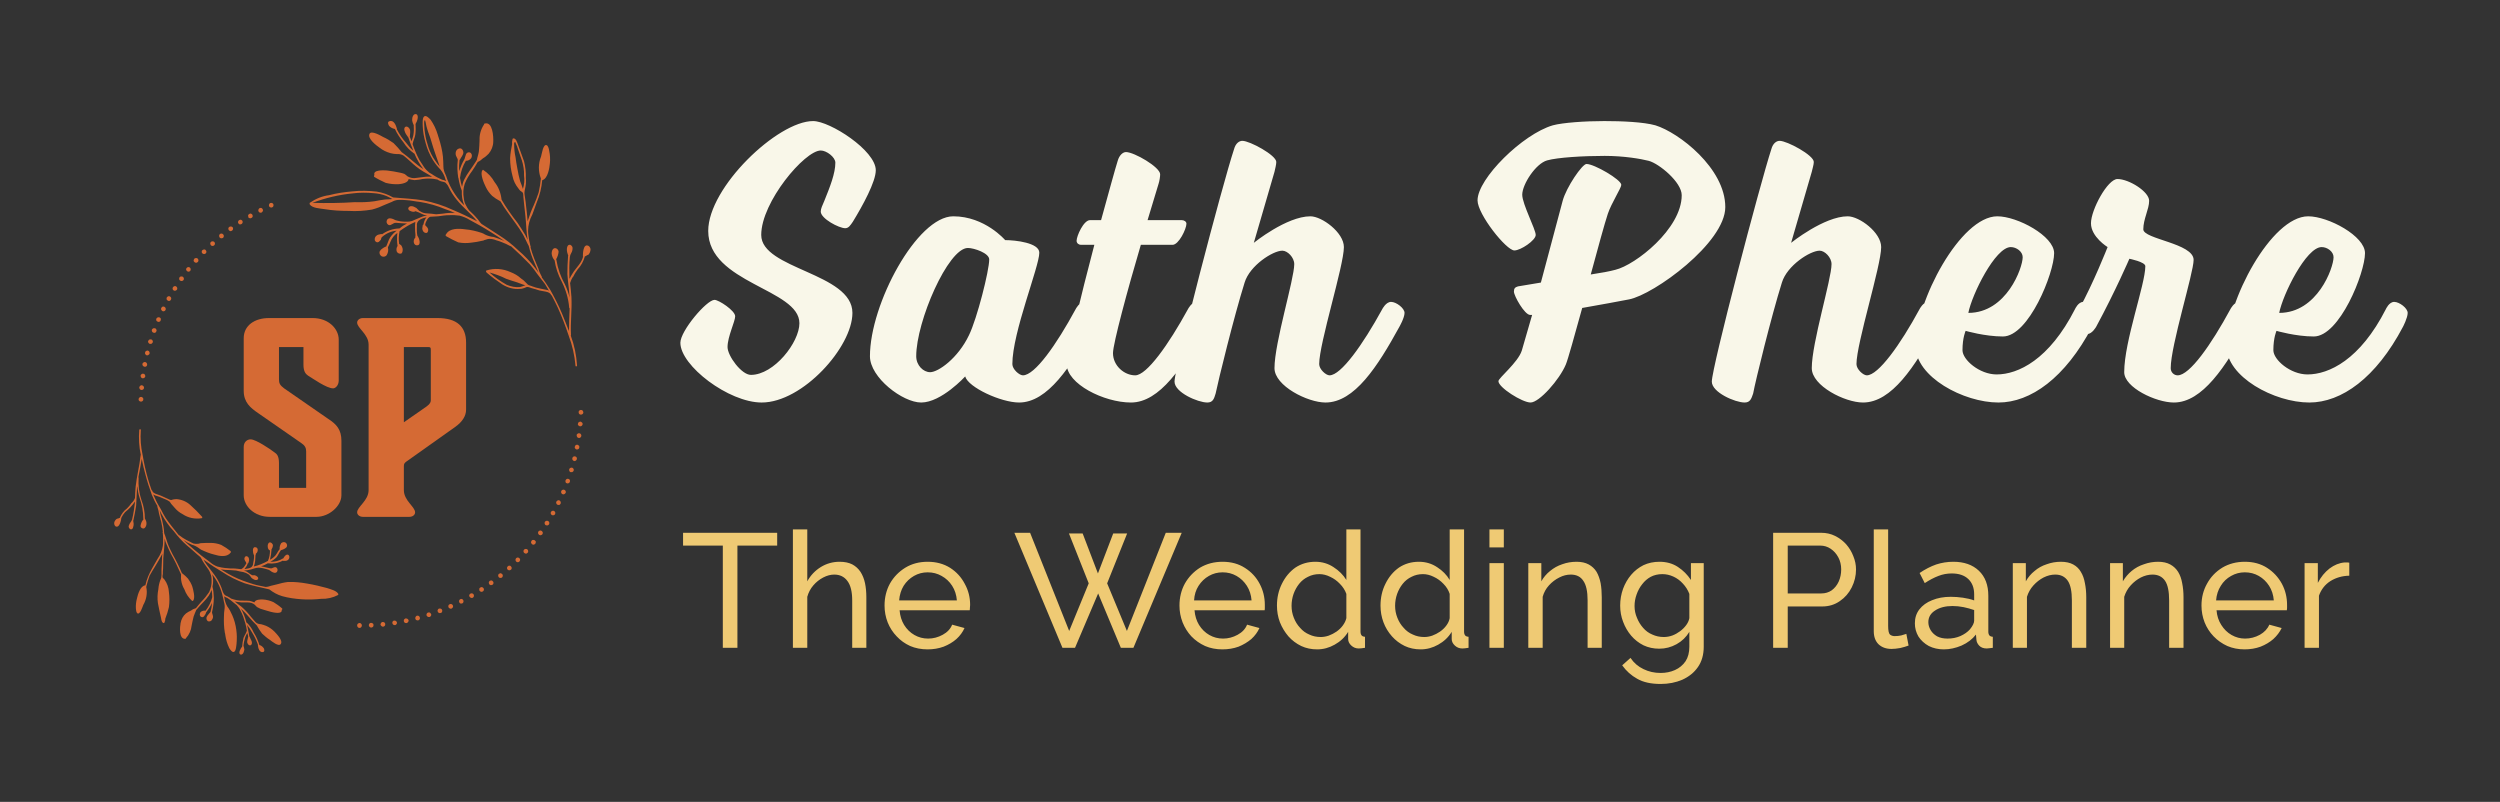 <svg viewBox="0 0 11.13 3.57" xmlns:xlink="http://www.w3.org/1999/xlink" version="1.1" xmlns="http://www.w3.org/2000/svg"><rect x="0" y="0" width="11.13" height="3.57" fill="#333333" stroke="none"/><g transform="matrix(1,0,0,1,3.029,0.539)"><g><path fill-rule="nonzero" fill="#f9f7e9" d="M 0.69 0.185 C 0.69 0.233 0.666 0.293 0.641 0.355 C 0.632 0.376 0.625 0.39 0.625 0.403 C 0.625 0.434 0.706 0.477 0.734 0.477 C 0.749 0.477 0.757 0.464 0.768 0.448 C 0.812 0.376 0.87 0.27 0.87 0.219 C 0.87 0.131 0.666 0 0.591 0 C 0.433 0 0.124 0.295 0.124 0.489 C 0.124 0.722 0.53 0.747 0.53 0.9 C 0.53 0.985 0.417 1.13 0.314 1.13 C 0.272 1.13 0.21 1.045 0.21 1.006 C 0.21 0.96 0.244 0.892 0.244 0.869 C 0.244 0.844 0.171 0.796 0.152 0.796 C 0.117 0.796 0 0.934 0 0.987 C 0 1.089 0.215 1.253 0.362 1.253 C 0.544 1.253 0.766 1.006 0.766 0.854 C 0.766 0.676 0.36 0.66 0.36 0.507 C 0.36 0.36 0.554 0.131 0.625 0.131 C 0.651 0.131 0.69 0.161 0.69 0.185 Z M 1.375 0.616 C 1.375 0.666 1.321 0.879 1.285 0.953 C 1.236 1.056 1.148 1.118 1.112 1.118 C 1.082 1.118 1.05 1.088 1.05 1.047 C 1.05 0.892 1.192 0.565 1.28 0.565 C 1.308 0.565 1.375 0.588 1.375 0.616 Z M 1.76 0.837 C 1.674 0.996 1.578 1.132 1.525 1.132 C 1.509 1.132 1.478 1.105 1.478 1.082 C 1.478 0.941 1.598 0.648 1.598 0.586 C 1.598 0.542 1.492 0.53 1.446 0.53 C 1.446 0.53 1.356 0.424 1.215 0.424 C 1.054 0.424 0.844 0.814 0.844 1.047 C 0.844 1.142 0.99 1.253 1.072 1.253 C 1.162 1.253 1.268 1.137 1.268 1.137 C 1.282 1.186 1.428 1.253 1.508 1.253 C 1.635 1.253 1.739 1.093 1.836 0.916 C 1.836 0.916 1.859 0.876 1.859 0.854 C 1.859 0.833 1.822 0.805 1.799 0.805 C 1.776 0.805 1.76 0.837 1.76 0.837 Z M 2.129 0.279 C 2.133 0.267 2.136 0.247 2.136 0.237 C 2.136 0.205 2.02 0.138 1.984 0.138 C 1.97 0.138 1.954 0.152 1.947 0.177 C 1.935 0.215 1.907 0.318 1.873 0.441 L 1.824 0.441 C 1.795 0.441 1.764 0.512 1.764 0.533 C 1.764 0.544 1.774 0.551 1.783 0.551 L 1.843 0.551 C 1.783 0.78 1.72 1.035 1.72 1.082 C 1.72 1.17 1.886 1.253 2.006 1.253 C 2.134 1.253 2.239 1.093 2.336 0.916 C 2.336 0.916 2.359 0.876 2.359 0.854 C 2.359 0.833 2.322 0.805 2.299 0.805 C 2.276 0.805 2.26 0.837 2.26 0.837 C 2.173 0.996 2.076 1.132 2.025 1.132 C 1.976 1.132 1.926 1.089 1.926 1.033 C 1.926 0.992 1.991 0.75 2.05 0.551 L 2.191 0.551 C 2.219 0.551 2.253 0.48 2.253 0.457 C 2.253 0.447 2.242 0.441 2.232 0.441 L 2.08 0.441 Z M 2.645 1.1 C 2.645 1.179 2.793 1.253 2.872 1.253 C 3.001 1.253 3.104 1.093 3.201 0.916 C 3.201 0.916 3.224 0.876 3.224 0.854 C 3.224 0.833 3.187 0.805 3.164 0.805 C 3.141 0.805 3.125 0.837 3.125 0.837 C 3.038 0.996 2.941 1.132 2.89 1.132 C 2.874 1.132 2.844 1.105 2.844 1.082 C 2.844 0.989 2.954 0.644 2.954 0.561 C 2.954 0.496 2.856 0.424 2.805 0.424 C 2.699 0.424 2.553 0.542 2.553 0.542 C 2.553 0.542 2.602 0.374 2.645 0.226 C 2.648 0.212 2.653 0.194 2.653 0.182 C 2.653 0.152 2.535 0.088 2.502 0.088 C 2.488 0.088 2.472 0.099 2.465 0.125 C 2.413 0.282 2.2 1.096 2.2 1.16 C 2.2 1.208 2.304 1.253 2.346 1.253 C 2.371 1.253 2.376 1.236 2.383 1.213 C 2.394 1.158 2.465 0.869 2.512 0.719 C 2.535 0.643 2.638 0.577 2.68 0.577 C 2.703 0.577 2.733 0.607 2.733 0.637 C 2.733 0.704 2.645 0.987 2.645 1.1 Z M 3.884 0.019 C 3.75 0.058 3.549 0.256 3.549 0.353 C 3.549 0.415 3.677 0.576 3.713 0.576 C 3.741 0.576 3.808 0.531 3.808 0.507 C 3.808 0.482 3.748 0.369 3.748 0.328 C 3.748 0.282 3.808 0.189 3.859 0.175 C 3.905 0.162 4.018 0.155 4.115 0.155 C 4.2 0.155 4.276 0.168 4.311 0.177 C 4.357 0.189 4.458 0.272 4.458 0.33 C 4.458 0.48 4.251 0.641 4.163 0.662 C 4.138 0.669 4.099 0.676 4.053 0.683 C 4.085 0.565 4.115 0.455 4.129 0.413 C 4.145 0.365 4.189 0.298 4.189 0.284 C 4.189 0.261 4.069 0.191 4.034 0.191 C 4.015 0.191 3.944 0.295 3.928 0.355 L 3.831 0.719 L 3.729 0.736 C 3.716 0.74 3.711 0.745 3.711 0.759 C 3.711 0.779 3.759 0.863 3.783 0.863 L 3.792 0.863 L 3.746 1.022 C 3.729 1.075 3.642 1.144 3.642 1.158 C 3.642 1.186 3.748 1.253 3.785 1.253 C 3.824 1.253 3.914 1.151 3.942 1.084 C 3.951 1.063 3.981 0.955 4.015 0.832 C 4.098 0.817 4.179 0.803 4.223 0.794 C 4.334 0.773 4.652 0.542 4.652 0.383 C 4.652 0.21 4.445 0.051 4.341 0.019 C 4.288 0.004 4.191 0 4.113 0 C 4.027 0 3.928 0.007 3.884 0.019 Z M 5.037 1.1 C 5.037 1.179 5.185 1.253 5.265 1.253 C 5.393 1.253 5.496 1.093 5.593 0.916 C 5.593 0.916 5.616 0.876 5.616 0.854 C 5.616 0.833 5.579 0.805 5.556 0.805 C 5.533 0.805 5.517 0.837 5.517 0.837 C 5.431 0.996 5.333 1.132 5.282 1.132 C 5.266 1.132 5.236 1.105 5.236 1.082 C 5.236 0.989 5.346 0.644 5.346 0.561 C 5.346 0.496 5.249 0.424 5.197 0.424 C 5.092 0.424 4.945 0.542 4.945 0.542 C 4.945 0.542 4.994 0.374 5.037 0.226 C 5.04 0.212 5.046 0.194 5.046 0.182 C 5.046 0.152 4.927 0.088 4.894 0.088 C 4.88 0.088 4.864 0.099 4.857 0.125 C 4.806 0.282 4.592 1.096 4.592 1.16 C 4.592 1.208 4.696 1.253 4.738 1.253 C 4.763 1.253 4.768 1.236 4.776 1.213 C 4.786 1.158 4.857 0.869 4.904 0.719 C 4.927 0.643 5.03 0.577 5.072 0.577 C 5.095 0.577 5.125 0.607 5.125 0.637 C 5.125 0.704 5.037 0.987 5.037 1.1 Z M 5.734 0.854 C 5.75 0.772 5.854 0.561 5.923 0.561 C 5.948 0.561 5.976 0.581 5.976 0.606 C 5.976 0.653 5.904 0.854 5.734 0.854 Z M 5.499 1.001 C 5.499 1.139 5.713 1.253 5.868 1.253 C 6.011 1.253 6.165 1.144 6.285 0.916 C 6.285 0.916 6.306 0.876 6.306 0.854 C 6.306 0.833 6.269 0.805 6.246 0.805 C 6.223 0.805 6.209 0.837 6.209 0.837 C 6.094 1.063 5.955 1.128 5.86 1.128 C 5.784 1.128 5.708 1.063 5.708 1.02 C 5.708 0.964 5.722 0.934 5.722 0.934 C 5.722 0.934 5.808 0.959 5.888 0.959 C 6.003 0.959 6.116 0.676 6.116 0.588 C 6.116 0.512 5.953 0.424 5.863 0.424 C 5.699 0.424 5.499 0.802 5.499 1.001 Z M 6.666 1.132 C 6.65 1.132 6.635 1.119 6.635 1.1 C 6.635 0.999 6.737 0.676 6.737 0.618 C 6.737 0.544 6.513 0.526 6.513 0.482 C 6.513 0.436 6.539 0.392 6.539 0.355 C 6.539 0.314 6.449 0.258 6.398 0.258 C 6.354 0.258 6.28 0.395 6.28 0.455 C 6.28 0.516 6.354 0.561 6.354 0.561 C 6.354 0.561 6.289 0.726 6.227 0.837 C 6.227 0.837 6.202 0.879 6.202 0.9 C 6.202 0.92 6.239 0.948 6.264 0.948 C 6.285 0.948 6.303 0.916 6.303 0.916 C 6.389 0.757 6.451 0.613 6.451 0.613 C 6.451 0.613 6.522 0.627 6.522 0.646 C 6.522 0.727 6.428 0.98 6.428 1.118 C 6.428 1.186 6.569 1.253 6.649 1.253 C 6.776 1.253 6.88 1.093 6.977 0.916 C 6.977 0.916 7 0.876 7 0.854 C 7 0.833 6.963 0.805 6.94 0.805 C 6.917 0.805 6.901 0.837 6.901 0.837 C 6.815 0.996 6.719 1.132 6.666 1.132 Z M 7.118 0.854 C 7.134 0.772 7.238 0.561 7.307 0.561 C 7.332 0.561 7.36 0.581 7.36 0.606 C 7.36 0.653 7.288 0.854 7.118 0.854 Z M 6.883 1.001 C 6.883 1.139 7.097 1.253 7.252 1.253 C 7.395 1.253 7.549 1.144 7.669 0.916 C 7.669 0.916 7.69 0.876 7.69 0.854 C 7.69 0.833 7.653 0.805 7.63 0.805 C 7.607 0.805 7.593 0.837 7.593 0.837 C 7.478 1.063 7.339 1.128 7.244 1.128 C 7.168 1.128 7.092 1.063 7.092 1.02 C 7.092 0.964 7.106 0.934 7.106 0.934 C 7.106 0.934 7.192 0.959 7.272 0.959 C 7.387 0.959 7.5 0.676 7.5 0.588 C 7.5 0.512 7.337 0.424 7.247 0.424 C 7.083 0.424 6.883 0.802 6.883 1.001 Z"></path></g><g><path fill-rule="nonzero" fill="#efca74" d="M 0.431 1.89 L 0.254 1.89 L 0.254 2.345 L 0.189 2.345 L 0.189 1.89 L 0.012 1.89 L 0.012 1.833 L 0.431 1.833 Z M 0.828 2.345 L 0.765 2.345 L 0.765 2.134 Q 0.765 2.076 0.744 2.048 Q 0.723 2.019 0.685 2.019 Q 0.661 2.019 0.636 2.032 Q 0.611 2.045 0.592 2.067 Q 0.573 2.089 0.565 2.118 L 0.565 2.345 L 0.501 2.345 L 0.501 1.818 L 0.565 1.818 L 0.565 2.049 Q 0.587 2.009 0.626 1.985 Q 0.664 1.962 0.709 1.962 Q 0.743 1.962 0.766 1.974 Q 0.788 1.986 0.802 2.007 Q 0.816 2.029 0.822 2.057 Q 0.828 2.086 0.828 2.12 Z M 1.101 2.352 Q 1.058 2.352 1.023 2.337 Q 0.988 2.321 0.963 2.294 Q 0.937 2.267 0.923 2.232 Q 0.909 2.196 0.909 2.157 Q 0.909 2.103 0.933 2.059 Q 0.958 2.015 1.002 1.988 Q 1.045 1.962 1.101 1.962 Q 1.158 1.962 1.201 1.989 Q 1.243 2.016 1.266 2.06 Q 1.29 2.103 1.29 2.154 Q 1.29 2.161 1.289 2.168 Q 1.289 2.175 1.288 2.178 L 0.976 2.178 Q 0.979 2.215 0.996 2.243 Q 1.014 2.272 1.042 2.288 Q 1.07 2.304 1.103 2.304 Q 1.137 2.304 1.168 2.287 Q 1.199 2.27 1.21 2.242 L 1.265 2.257 Q 1.253 2.284 1.229 2.306 Q 1.205 2.327 1.172 2.34 Q 1.139 2.352 1.101 2.352 Z M 0.974 2.134 L 1.231 2.134 Q 1.228 2.097 1.21 2.069 Q 1.192 2.041 1.163 2.025 Q 1.135 2.009 1.101 2.009 Q 1.068 2.009 1.04 2.025 Q 1.012 2.041 0.994 2.069 Q 0.977 2.097 0.974 2.134 Z M 1.73 1.836 L 1.791 1.836 L 1.859 2.014 L 1.927 1.836 L 1.989 1.836 L 1.9 2.058 L 1.988 2.27 L 2.161 1.833 L 2.232 1.833 L 2.017 2.345 L 1.961 2.345 L 1.86 2.103 L 1.757 2.345 L 1.701 2.345 L 1.487 1.833 L 1.557 1.833 L 1.731 2.27 L 1.818 2.058 Z M 2.413 2.352 Q 2.371 2.352 2.336 2.337 Q 2.301 2.321 2.275 2.294 Q 2.25 2.267 2.236 2.232 Q 2.222 2.196 2.222 2.157 Q 2.222 2.103 2.246 2.059 Q 2.271 2.015 2.314 1.988 Q 2.358 1.962 2.414 1.962 Q 2.471 1.962 2.513 1.989 Q 2.556 2.016 2.579 2.06 Q 2.602 2.103 2.602 2.154 Q 2.602 2.161 2.602 2.168 Q 2.602 2.175 2.601 2.178 L 2.289 2.178 Q 2.292 2.215 2.309 2.243 Q 2.327 2.272 2.355 2.288 Q 2.383 2.304 2.416 2.304 Q 2.45 2.304 2.481 2.287 Q 2.512 2.27 2.523 2.242 L 2.578 2.257 Q 2.566 2.284 2.542 2.306 Q 2.517 2.327 2.485 2.34 Q 2.452 2.352 2.413 2.352 Z M 2.287 2.134 L 2.543 2.134 Q 2.54 2.097 2.522 2.069 Q 2.504 2.041 2.476 2.025 Q 2.448 2.009 2.414 2.009 Q 2.381 2.009 2.353 2.025 Q 2.325 2.041 2.307 2.069 Q 2.289 2.097 2.287 2.134 Z M 2.656 2.157 Q 2.656 2.104 2.678 2.06 Q 2.7 2.015 2.738 1.988 Q 2.777 1.962 2.827 1.962 Q 2.872 1.962 2.908 1.986 Q 2.944 2.009 2.965 2.043 L 2.965 1.818 L 3.028 1.818 L 3.028 2.273 Q 3.028 2.284 3.033 2.29 Q 3.037 2.295 3.048 2.296 L 3.048 2.345 Q 3.03 2.348 3.02 2.348 Q 3.001 2.348 2.987 2.335 Q 2.973 2.322 2.973 2.306 L 2.973 2.274 Q 2.951 2.31 2.913 2.331 Q 2.876 2.352 2.835 2.352 Q 2.796 2.352 2.764 2.337 Q 2.731 2.321 2.707 2.294 Q 2.683 2.266 2.669 2.231 Q 2.656 2.196 2.656 2.157 Z M 2.965 2.213 L 2.965 2.105 Q 2.956 2.08 2.936 2.06 Q 2.917 2.04 2.893 2.029 Q 2.869 2.017 2.845 2.017 Q 2.817 2.017 2.794 2.029 Q 2.771 2.04 2.755 2.06 Q 2.739 2.08 2.73 2.105 Q 2.721 2.131 2.721 2.158 Q 2.721 2.186 2.731 2.211 Q 2.741 2.237 2.759 2.256 Q 2.776 2.276 2.8 2.286 Q 2.823 2.297 2.851 2.297 Q 2.868 2.297 2.886 2.291 Q 2.905 2.284 2.921 2.273 Q 2.938 2.261 2.949 2.246 Q 2.961 2.23 2.965 2.213 Z M 3.117 2.157 Q 3.117 2.104 3.139 2.06 Q 3.161 2.015 3.199 1.988 Q 3.238 1.962 3.288 1.962 Q 3.333 1.962 3.369 1.986 Q 3.405 2.009 3.425 2.043 L 3.425 1.818 L 3.489 1.818 L 3.489 2.273 Q 3.489 2.284 3.494 2.29 Q 3.498 2.295 3.509 2.296 L 3.509 2.345 Q 3.491 2.348 3.481 2.348 Q 3.462 2.348 3.448 2.335 Q 3.434 2.322 3.434 2.306 L 3.434 2.274 Q 3.412 2.31 3.374 2.331 Q 3.337 2.352 3.296 2.352 Q 3.257 2.352 3.225 2.337 Q 3.192 2.321 3.168 2.294 Q 3.143 2.266 3.13 2.231 Q 3.117 2.196 3.117 2.157 Z M 3.425 2.213 L 3.425 2.105 Q 3.417 2.08 3.397 2.06 Q 3.378 2.04 3.354 2.029 Q 3.33 2.017 3.306 2.017 Q 3.278 2.017 3.255 2.029 Q 3.232 2.04 3.216 2.06 Q 3.2 2.08 3.191 2.105 Q 3.182 2.131 3.182 2.158 Q 3.182 2.186 3.192 2.211 Q 3.202 2.237 3.22 2.256 Q 3.237 2.276 3.261 2.286 Q 3.284 2.297 3.312 2.297 Q 3.329 2.297 3.347 2.291 Q 3.366 2.284 3.382 2.273 Q 3.399 2.261 3.41 2.246 Q 3.422 2.23 3.425 2.213 Z M 3.602 2.345 L 3.602 1.968 L 3.666 1.968 L 3.666 2.345 Z M 3.602 1.898 L 3.602 1.818 L 3.666 1.818 L 3.666 1.898 Z M 4.102 2.345 L 4.039 2.345 L 4.039 2.134 Q 4.039 2.074 4.02 2.047 Q 4.002 2.019 3.964 2.019 Q 3.938 2.019 3.913 2.032 Q 3.887 2.045 3.867 2.067 Q 3.847 2.089 3.839 2.118 L 3.839 2.345 L 3.775 2.345 L 3.775 1.968 L 3.833 1.968 L 3.833 2.049 Q 3.848 2.022 3.872 2.003 Q 3.896 1.983 3.926 1.973 Q 3.956 1.962 3.99 1.962 Q 4.022 1.962 4.044 1.974 Q 4.066 1.986 4.079 2.007 Q 4.091 2.028 4.097 2.057 Q 4.102 2.086 4.102 2.12 Z M 4.358 2.349 Q 4.32 2.349 4.288 2.334 Q 4.256 2.318 4.233 2.291 Q 4.21 2.264 4.197 2.229 Q 4.184 2.195 4.184 2.157 Q 4.184 2.118 4.197 2.082 Q 4.21 2.047 4.233 2.02 Q 4.256 1.993 4.288 1.977 Q 4.32 1.962 4.359 1.962 Q 4.406 1.962 4.441 1.985 Q 4.476 2.008 4.499 2.043 L 4.499 1.968 L 4.556 1.968 L 4.556 2.34 Q 4.556 2.394 4.53 2.431 Q 4.505 2.467 4.461 2.487 Q 4.417 2.506 4.364 2.506 Q 4.3 2.506 4.26 2.483 Q 4.22 2.461 4.193 2.423 L 4.23 2.39 Q 4.252 2.423 4.288 2.44 Q 4.323 2.457 4.364 2.457 Q 4.399 2.457 4.428 2.444 Q 4.457 2.431 4.475 2.405 Q 4.492 2.379 4.492 2.34 L 4.492 2.274 Q 4.471 2.309 4.435 2.329 Q 4.399 2.349 4.358 2.349 Z M 4.378 2.297 Q 4.398 2.297 4.417 2.29 Q 4.435 2.283 4.451 2.271 Q 4.467 2.259 4.478 2.244 Q 4.489 2.229 4.492 2.213 L 4.492 2.105 Q 4.482 2.079 4.463 2.059 Q 4.445 2.039 4.421 2.028 Q 4.397 2.017 4.372 2.017 Q 4.343 2.017 4.32 2.029 Q 4.298 2.041 4.282 2.062 Q 4.266 2.082 4.257 2.108 Q 4.248 2.133 4.248 2.159 Q 4.248 2.187 4.259 2.212 Q 4.269 2.237 4.286 2.256 Q 4.303 2.276 4.327 2.286 Q 4.351 2.297 4.378 2.297 Z M 4.865 2.345 L 4.865 1.833 L 5.079 1.833 Q 5.113 1.833 5.141 1.847 Q 5.169 1.861 5.19 1.884 Q 5.211 1.908 5.222 1.937 Q 5.234 1.966 5.234 1.996 Q 5.234 2.038 5.215 2.076 Q 5.196 2.114 5.162 2.137 Q 5.128 2.161 5.083 2.161 L 4.93 2.161 L 4.93 2.345 Z M 4.93 2.103 L 5.079 2.103 Q 5.106 2.103 5.126 2.089 Q 5.146 2.074 5.157 2.05 Q 5.168 2.025 5.168 1.996 Q 5.168 1.966 5.155 1.942 Q 5.142 1.918 5.121 1.904 Q 5.1 1.89 5.075 1.89 L 4.93 1.89 Z M 5.313 1.818 L 5.377 1.818 L 5.377 2.247 Q 5.377 2.278 5.385 2.286 Q 5.394 2.293 5.406 2.293 Q 5.421 2.293 5.435 2.29 Q 5.449 2.286 5.458 2.283 L 5.468 2.335 Q 5.452 2.341 5.431 2.346 Q 5.409 2.35 5.392 2.35 Q 5.356 2.35 5.334 2.329 Q 5.313 2.308 5.313 2.271 Z M 5.496 2.236 Q 5.496 2.2 5.516 2.174 Q 5.537 2.147 5.573 2.133 Q 5.609 2.118 5.656 2.118 Q 5.682 2.118 5.71 2.122 Q 5.738 2.126 5.76 2.134 L 5.76 2.107 Q 5.76 2.064 5.734 2.039 Q 5.708 2.014 5.66 2.014 Q 5.629 2.014 5.601 2.025 Q 5.572 2.036 5.54 2.057 L 5.517 2.012 Q 5.554 1.987 5.591 1.974 Q 5.628 1.962 5.667 1.962 Q 5.739 1.962 5.781 2.002 Q 5.823 2.042 5.823 2.113 L 5.823 2.273 Q 5.823 2.284 5.828 2.29 Q 5.832 2.295 5.843 2.296 L 5.843 2.345 Q 5.834 2.346 5.827 2.347 Q 5.82 2.348 5.816 2.348 Q 5.794 2.348 5.782 2.335 Q 5.771 2.323 5.77 2.309 L 5.768 2.286 Q 5.744 2.317 5.704 2.335 Q 5.664 2.352 5.625 2.352 Q 5.588 2.352 5.558 2.337 Q 5.529 2.321 5.512 2.295 Q 5.496 2.268 5.496 2.236 Z M 5.741 2.263 Q 5.75 2.252 5.755 2.242 Q 5.76 2.232 5.76 2.224 L 5.76 2.177 Q 5.737 2.169 5.713 2.164 Q 5.688 2.159 5.664 2.159 Q 5.616 2.159 5.586 2.179 Q 5.556 2.198 5.556 2.231 Q 5.556 2.249 5.566 2.266 Q 5.576 2.283 5.595 2.294 Q 5.614 2.304 5.642 2.304 Q 5.672 2.304 5.698 2.293 Q 5.725 2.281 5.741 2.263 Z M 6.259 2.345 L 6.195 2.345 L 6.195 2.134 Q 6.195 2.074 6.177 2.047 Q 6.158 2.019 6.121 2.019 Q 6.095 2.019 6.069 2.032 Q 6.044 2.045 6.024 2.067 Q 6.004 2.089 5.995 2.118 L 5.995 2.345 L 5.932 2.345 L 5.932 1.968 L 5.99 1.968 L 5.99 2.049 Q 6.005 2.022 6.029 2.003 Q 6.052 1.983 6.083 1.973 Q 6.113 1.962 6.146 1.962 Q 6.179 1.962 6.201 1.974 Q 6.223 1.986 6.235 2.007 Q 6.248 2.028 6.253 2.057 Q 6.259 2.086 6.259 2.12 Z M 6.692 2.345 L 6.628 2.345 L 6.628 2.134 Q 6.628 2.074 6.61 2.047 Q 6.591 2.019 6.554 2.019 Q 6.528 2.019 6.502 2.032 Q 6.477 2.045 6.457 2.067 Q 6.437 2.089 6.428 2.118 L 6.428 2.345 L 6.365 2.345 L 6.365 1.968 L 6.422 1.968 L 6.422 2.049 Q 6.438 2.022 6.461 2.003 Q 6.485 1.983 6.516 1.973 Q 6.546 1.962 6.579 1.962 Q 6.611 1.962 6.633 1.974 Q 6.655 1.986 6.668 2.007 Q 6.681 2.028 6.686 2.057 Q 6.692 2.086 6.692 2.12 Z M 6.964 2.352 Q 6.922 2.352 6.887 2.337 Q 6.852 2.321 6.826 2.294 Q 6.8 2.267 6.786 2.232 Q 6.772 2.196 6.772 2.157 Q 6.772 2.103 6.797 2.059 Q 6.821 2.015 6.865 1.988 Q 6.909 1.962 6.965 1.962 Q 7.022 1.962 7.064 1.989 Q 7.106 2.016 7.13 2.06 Q 7.153 2.103 7.153 2.154 Q 7.153 2.161 7.153 2.168 Q 7.152 2.175 7.152 2.178 L 6.839 2.178 Q 6.842 2.215 6.86 2.243 Q 6.878 2.272 6.906 2.288 Q 6.934 2.304 6.966 2.304 Q 7.001 2.304 7.032 2.287 Q 7.062 2.27 7.074 2.242 L 7.129 2.257 Q 7.116 2.284 7.092 2.306 Q 7.068 2.327 7.035 2.34 Q 7.002 2.352 6.964 2.352 Z M 6.837 2.134 L 7.094 2.134 Q 7.091 2.097 7.073 2.069 Q 7.055 2.041 7.027 2.025 Q 6.999 2.009 6.965 2.009 Q 6.932 2.009 6.904 2.025 Q 6.875 2.041 6.858 2.069 Q 6.84 2.097 6.837 2.134 Z M 7.43 2.024 Q 7.383 2.025 7.346 2.048 Q 7.31 2.071 7.295 2.113 L 7.295 2.345 L 7.231 2.345 L 7.231 1.968 L 7.29 1.968 L 7.29 2.056 Q 7.31 2.017 7.342 1.992 Q 7.374 1.968 7.409 1.965 Q 7.416 1.965 7.422 1.965 Q 7.427 1.965 7.43 1.966 Z"></path></g><g clip-path="url(&quot;#SvgjsClipPath1006&quot;)"><path fill-rule="nonzero" transform="matrix(1,0,0,1,0,0)" fill="#d56a34" d="M -2.401 1.249 C -2.404 1.249 -2.407 1.248 -2.409 1.246 C -2.411 1.244 -2.412 1.242 -2.412 1.239 C -2.412 1.233 -2.407 1.228 -2.401 1.228 C -2.399 1.228 -2.398 1.229 -2.397 1.229 C -2.393 1.231 -2.39 1.235 -2.391 1.239 C -2.391 1.245 -2.396 1.249 -2.401 1.249 Z M -2.399 1.197 C -2.401 1.197 -2.402 1.197 -2.403 1.196 C -2.404 1.195 -2.405 1.195 -2.406 1.194 C -2.407 1.193 -2.408 1.191 -2.408 1.19 C -2.409 1.189 -2.409 1.187 -2.409 1.186 C -2.408 1.18 -2.403 1.176 -2.398 1.176 C -2.392 1.177 -2.387 1.182 -2.388 1.188 C -2.388 1.193 -2.393 1.197 -2.398 1.197 L -2.399 1.197 Z M -2.394 1.145 C -2.397 1.145 -2.399 1.143 -2.401 1.141 C -2.403 1.138 -2.404 1.133 -2.402 1.13 C -2.401 1.129 -2.4 1.128 -2.399 1.127 C -2.397 1.125 -2.394 1.124 -2.391 1.125 C -2.39 1.125 -2.389 1.125 -2.387 1.126 C -2.385 1.127 -2.383 1.13 -2.383 1.132 C -2.382 1.134 -2.382 1.135 -2.382 1.136 C -2.383 1.141 -2.387 1.145 -2.392 1.145 Z M -2.386 1.093 C -2.39 1.093 -2.393 1.09 -2.394 1.087 C -2.396 1.083 -2.395 1.079 -2.392 1.076 C -2.39 1.074 -2.386 1.072 -2.382 1.073 C -2.377 1.074 -2.373 1.08 -2.374 1.086 C -2.375 1.091 -2.379 1.094 -2.384 1.094 C -2.385 1.094 -2.385 1.094 -2.385 1.094 C -2.386 1.094 -2.386 1.094 -2.386 1.093 Z M -2.376 1.043 C -2.381 1.041 -2.385 1.035 -2.383 1.03 C -2.382 1.024 -2.376 1.021 -2.37 1.022 C -2.365 1.024 -2.362 1.029 -2.363 1.035 C -2.363 1.037 -2.365 1.039 -2.367 1.04 C -2.368 1.042 -2.371 1.043 -2.373 1.043 Z M -2.362 0.992 C -2.365 0.991 -2.367 0.989 -2.368 0.987 C -2.369 0.986 -2.369 0.985 -2.37 0.983 C -2.37 0.982 -2.37 0.981 -2.369 0.979 L -2.369 0.979 C -2.367 0.973 -2.362 0.971 -2.356 0.972 C -2.353 0.973 -2.351 0.974 -2.35 0.977 C -2.348 0.979 -2.348 0.982 -2.349 0.985 L -2.349 0.985 C -2.35 0.987 -2.351 0.989 -2.353 0.99 C -2.354 0.992 -2.357 0.992 -2.359 0.992 C -2.36 0.992 -2.361 0.992 -2.362 0.992 Z M -2.346 0.942 C -2.352 0.94 -2.354 0.934 -2.353 0.929 C -2.351 0.925 -2.347 0.922 -2.343 0.922 C -2.339 0.922 -2.336 0.923 -2.334 0.926 C -2.332 0.929 -2.331 0.933 -2.333 0.936 C -2.333 0.938 -2.335 0.94 -2.336 0.941 C -2.338 0.942 -2.34 0.943 -2.342 0.943 C -2.344 0.943 -2.345 0.942 -2.346 0.942 Z M -2.327 0.893 C -2.33 0.892 -2.332 0.89 -2.333 0.888 C -2.334 0.885 -2.334 0.882 -2.333 0.88 C -2.331 0.875 -2.325 0.872 -2.319 0.874 C -2.316 0.875 -2.314 0.877 -2.313 0.88 C -2.313 0.881 -2.313 0.882 -2.313 0.884 C -2.313 0.885 -2.313 0.886 -2.314 0.888 C -2.315 0.892 -2.319 0.894 -2.323 0.894 C -2.325 0.894 -2.326 0.894 -2.327 0.893 Z M -2.306 0.846 C -2.307 0.845 -2.308 0.844 -2.309 0.843 C -2.31 0.842 -2.311 0.841 -2.311 0.84 C -2.312 0.838 -2.312 0.837 -2.312 0.836 C -2.312 0.834 -2.311 0.833 -2.311 0.832 C -2.31 0.83 -2.309 0.829 -2.308 0.828 C -2.307 0.827 -2.306 0.827 -2.305 0.826 C -2.302 0.825 -2.299 0.826 -2.297 0.827 C -2.296 0.828 -2.295 0.828 -2.294 0.829 C -2.292 0.832 -2.291 0.834 -2.291 0.837 C -2.291 0.838 -2.292 0.84 -2.292 0.841 C -2.294 0.845 -2.298 0.847 -2.302 0.847 C -2.303 0.847 -2.305 0.846 -2.306 0.846 Z M -2.282 0.799 C -2.285 0.798 -2.287 0.796 -2.287 0.793 C -2.288 0.79 -2.288 0.787 -2.286 0.785 C -2.283 0.78 -2.277 0.778 -2.272 0.781 C -2.267 0.784 -2.265 0.79 -2.268 0.795 C -2.27 0.799 -2.273 0.801 -2.277 0.801 C -2.279 0.801 -2.281 0.8 -2.282 0.799 Z M -2.256 0.754 C -2.261 0.751 -2.262 0.744 -2.259 0.74 C -2.256 0.735 -2.249 0.733 -2.245 0.736 C -2.241 0.739 -2.239 0.743 -2.24 0.747 C -2.24 0.749 -2.241 0.75 -2.241 0.751 L -2.241 0.75 C -2.242 0.752 -2.244 0.753 -2.245 0.754 C -2.249 0.756 -2.253 0.756 -2.256 0.754 Z M -2.227 0.71 C -2.228 0.71 -2.229 0.709 -2.23 0.707 C -2.231 0.706 -2.231 0.705 -2.231 0.704 C -2.232 0.701 -2.231 0.698 -2.23 0.696 C -2.229 0.695 -2.228 0.694 -2.227 0.693 C -2.225 0.692 -2.222 0.691 -2.219 0.692 C -2.218 0.692 -2.216 0.693 -2.215 0.693 C -2.21 0.697 -2.209 0.703 -2.212 0.708 C -2.213 0.709 -2.215 0.71 -2.216 0.711 C -2.218 0.712 -2.219 0.712 -2.221 0.712 C -2.223 0.712 -2.225 0.712 -2.227 0.71 Z M -2.196 0.668 C -2.201 0.665 -2.202 0.658 -2.198 0.654 C -2.194 0.649 -2.188 0.649 -2.184 0.652 C -2.179 0.656 -2.179 0.662 -2.182 0.667 C -2.186 0.671 -2.192 0.672 -2.196 0.668 Z M -2.163 0.628 C -2.165 0.626 -2.167 0.624 -2.167 0.621 C -2.167 0.619 -2.166 0.618 -2.166 0.617 C -2.165 0.615 -2.165 0.614 -2.164 0.613 C -2.163 0.612 -2.162 0.611 -2.161 0.611 C -2.159 0.61 -2.158 0.61 -2.157 0.61 C -2.155 0.61 -2.154 0.61 -2.153 0.61 C -2.151 0.611 -2.15 0.611 -2.149 0.612 C -2.145 0.616 -2.144 0.623 -2.148 0.627 C -2.15 0.629 -2.153 0.631 -2.156 0.631 C -2.159 0.63 -2.161 0.63 -2.163 0.628 Z M -2.128 0.589 C -2.13 0.587 -2.131 0.585 -2.131 0.582 C -2.131 0.579 -2.13 0.576 -2.128 0.575 L -2.128 0.575 C -2.125 0.572 -2.12 0.571 -2.116 0.572 C -2.115 0.573 -2.114 0.574 -2.113 0.575 C -2.109 0.579 -2.109 0.585 -2.113 0.589 C -2.115 0.591 -2.117 0.592 -2.12 0.592 C -2.123 0.592 -2.126 0.591 -2.128 0.589 Z M -2.09 0.553 C -2.094 0.548 -2.094 0.542 -2.09 0.538 C -2.085 0.534 -2.079 0.535 -2.075 0.538 C -2.073 0.54 -2.072 0.543 -2.072 0.546 C -2.072 0.547 -2.073 0.549 -2.073 0.55 C -2.075 0.554 -2.079 0.556 -2.083 0.556 C -2.086 0.556 -2.088 0.555 -2.09 0.553 Z M -2.051 0.518 C -2.055 0.513 -2.054 0.507 -2.05 0.503 C -2.049 0.502 -2.048 0.502 -2.046 0.501 C -2.045 0.501 -2.044 0.501 -2.042 0.501 C -2.039 0.501 -2.037 0.503 -2.035 0.505 C -2.031 0.509 -2.032 0.516 -2.036 0.52 C -2.038 0.521 -2.041 0.522 -2.043 0.522 C -2.046 0.522 -2.049 0.521 -2.052 0.518 Z M -2.01 0.486 C -2.014 0.481 -2.013 0.474 -2.008 0.471 C -2.003 0.468 -1.997 0.469 -1.993 0.473 C -1.99 0.478 -1.991 0.484 -1.996 0.488 C -1.997 0.488 -1.998 0.489 -1.999 0.489 C -2 0.49 -2.001 0.49 -2.002 0.49 C -2.003 0.49 -2.005 0.49 -2.006 0.489 C -2.008 0.488 -2.009 0.487 -2.01 0.486 Z M -1.968 0.455 C -1.97 0.452 -1.97 0.447 -1.967 0.444 C -1.967 0.443 -1.966 0.442 -1.964 0.441 C -1.962 0.44 -1.959 0.439 -1.957 0.439 C -1.955 0.44 -1.954 0.44 -1.953 0.441 C -1.952 0.442 -1.951 0.443 -1.95 0.444 C -1.947 0.449 -1.949 0.455 -1.953 0.458 C -1.955 0.459 -1.957 0.46 -1.959 0.46 C -1.961 0.46 -1.963 0.46 -1.964 0.459 C -1.965 0.458 -1.967 0.457 -1.968 0.455 Z M -1.923 0.427 C -1.925 0.424 -1.925 0.421 -1.924 0.418 C -1.922 0.415 -1.919 0.413 -1.916 0.412 C -1.913 0.411 -1.909 0.413 -1.907 0.415 C -1.904 0.418 -1.904 0.422 -1.904 0.425 C -1.905 0.428 -1.907 0.43 -1.909 0.431 C -1.911 0.432 -1.913 0.433 -1.915 0.433 C -1.918 0.433 -1.922 0.431 -1.924 0.428 Z M -1.878 0.402 C -1.879 0.401 -1.879 0.399 -1.879 0.398 C -1.879 0.395 -1.878 0.392 -1.876 0.39 C -1.876 0.389 -1.874 0.388 -1.873 0.388 L -1.874 0.388 C -1.87 0.386 -1.865 0.386 -1.862 0.389 C -1.86 0.391 -1.859 0.394 -1.858 0.396 C -1.858 0.398 -1.858 0.399 -1.859 0.4 C -1.859 0.402 -1.86 0.403 -1.861 0.404 C -1.862 0.405 -1.863 0.406 -1.864 0.407 C -1.865 0.407 -1.867 0.408 -1.868 0.408 C -1.873 0.408 -1.876 0.406 -1.878 0.402 Z M -1.831 0.379 C -1.832 0.376 -1.832 0.373 -1.831 0.371 C -1.83 0.368 -1.828 0.366 -1.826 0.365 C -1.821 0.363 -1.814 0.365 -1.812 0.37 C -1.81 0.376 -1.812 0.382 -1.817 0.384 L -1.818 0.384 C -1.819 0.385 -1.82 0.385 -1.821 0.385 C -1.825 0.385 -1.829 0.383 -1.831 0.379 Z"></path><path fill-rule="nonzero" transform="matrix(1,0,0,1,0,0)" fill="#d56a34" d="M -1.439 2.245 C -1.439 2.244 -1.439 2.243 -1.438 2.241 C -1.437 2.238 -1.434 2.236 -1.431 2.235 C -1.427 2.234 -1.424 2.235 -1.421 2.238 C -1.419 2.24 -1.418 2.243 -1.418 2.245 C -1.418 2.249 -1.42 2.253 -1.423 2.255 C -1.426 2.257 -1.431 2.257 -1.434 2.255 C -1.437 2.253 -1.439 2.249 -1.439 2.245 Z M -1.387 2.245 C -1.387 2.242 -1.386 2.239 -1.384 2.237 C -1.383 2.236 -1.382 2.235 -1.381 2.235 C -1.379 2.234 -1.378 2.234 -1.377 2.234 C -1.374 2.234 -1.371 2.235 -1.369 2.237 C -1.367 2.238 -1.366 2.241 -1.366 2.244 C -1.366 2.247 -1.367 2.249 -1.368 2.251 C -1.37 2.253 -1.373 2.255 -1.376 2.255 L -1.376 2.255 C -1.378 2.255 -1.379 2.255 -1.38 2.254 C -1.381 2.254 -1.382 2.253 -1.383 2.252 C -1.384 2.251 -1.385 2.25 -1.386 2.249 C -1.386 2.247 -1.387 2.246 -1.387 2.245 Z M -1.335 2.242 C -1.335 2.24 -1.335 2.239 -1.334 2.238 C -1.334 2.236 -1.333 2.235 -1.332 2.234 C -1.332 2.233 -1.33 2.232 -1.329 2.231 C -1.328 2.231 -1.327 2.23 -1.325 2.23 C -1.322 2.23 -1.32 2.231 -1.318 2.232 C -1.316 2.233 -1.316 2.234 -1.315 2.236 C -1.314 2.237 -1.314 2.238 -1.314 2.239 C -1.313 2.245 -1.317 2.25 -1.323 2.251 L -1.324 2.251 C -1.327 2.251 -1.329 2.25 -1.331 2.248 C -1.333 2.247 -1.334 2.244 -1.335 2.242 Z M -1.282 2.235 C -1.283 2.231 -1.281 2.227 -1.278 2.225 C -1.277 2.224 -1.275 2.224 -1.274 2.224 C -1.268 2.223 -1.263 2.227 -1.262 2.232 C -1.261 2.235 -1.262 2.238 -1.264 2.24 C -1.265 2.241 -1.266 2.242 -1.267 2.243 C -1.268 2.244 -1.269 2.244 -1.271 2.244 L -1.272 2.244 C -1.277 2.244 -1.282 2.24 -1.282 2.235 Z M -1.231 2.227 C -1.232 2.224 -1.231 2.221 -1.23 2.219 C -1.228 2.217 -1.226 2.215 -1.223 2.214 C -1.22 2.214 -1.218 2.215 -1.215 2.216 C -1.213 2.217 -1.211 2.22 -1.21 2.222 C -1.21 2.224 -1.21 2.225 -1.21 2.226 C -1.211 2.228 -1.211 2.229 -1.212 2.23 C -1.213 2.231 -1.214 2.232 -1.215 2.233 C -1.216 2.234 -1.217 2.235 -1.219 2.235 C -1.219 2.235 -1.22 2.235 -1.221 2.235 C -1.226 2.235 -1.23 2.232 -1.231 2.227 Z M -1.18 2.215 C -1.181 2.21 -1.178 2.204 -1.173 2.202 C -1.171 2.202 -1.17 2.202 -1.169 2.202 C -1.167 2.202 -1.166 2.203 -1.165 2.203 C -1.164 2.204 -1.163 2.205 -1.162 2.206 C -1.161 2.207 -1.16 2.208 -1.16 2.21 C -1.158 2.215 -1.161 2.221 -1.167 2.223 L -1.17 2.223 C -1.175 2.223 -1.179 2.22 -1.18 2.215 Z M -1.13 2.201 C -1.131 2.198 -1.13 2.195 -1.129 2.193 C -1.128 2.19 -1.126 2.189 -1.123 2.188 C -1.117 2.186 -1.112 2.189 -1.11 2.195 C -1.109 2.196 -1.109 2.197 -1.109 2.199 C -1.11 2.203 -1.113 2.207 -1.117 2.208 C -1.118 2.208 -1.119 2.208 -1.12 2.208 C -1.124 2.208 -1.128 2.205 -1.13 2.201 Z M -1.08 2.184 C -1.082 2.181 -1.081 2.177 -1.079 2.174 C -1.077 2.171 -1.074 2.17 -1.071 2.17 C -1.068 2.17 -1.065 2.171 -1.063 2.173 C -1.062 2.174 -1.061 2.175 -1.061 2.177 C -1.06 2.178 -1.06 2.179 -1.06 2.181 C -1.06 2.182 -1.061 2.184 -1.061 2.185 C -1.062 2.186 -1.062 2.187 -1.063 2.188 C -1.064 2.189 -1.065 2.19 -1.067 2.19 C -1.07 2.191 -1.074 2.191 -1.076 2.189 C -1.078 2.188 -1.08 2.186 -1.08 2.184 Z M -1.032 2.165 C -1.035 2.159 -1.032 2.153 -1.027 2.151 C -1.022 2.148 -1.015 2.151 -1.013 2.156 C -1.01 2.161 -1.013 2.167 -1.018 2.17 C -1.019 2.171 -1.021 2.171 -1.022 2.171 C -1.024 2.171 -1.026 2.17 -1.028 2.169 C -1.03 2.168 -1.031 2.167 -1.032 2.165 Z M -0.984 2.143 C -0.987 2.138 -0.985 2.131 -0.98 2.129 C -0.978 2.127 -0.975 2.127 -0.972 2.128 C -0.967 2.13 -0.964 2.136 -0.966 2.141 C -0.966 2.143 -0.968 2.146 -0.97 2.147 L -0.971 2.147 C -0.972 2.148 -0.974 2.148 -0.975 2.148 C -0.979 2.149 -0.983 2.146 -0.984 2.143 Z M -0.938 2.118 C -0.939 2.117 -0.94 2.116 -0.94 2.114 C -0.94 2.113 -0.94 2.112 -0.94 2.11 C -0.939 2.108 -0.937 2.105 -0.935 2.104 C -0.932 2.102 -0.929 2.102 -0.927 2.103 C -0.924 2.103 -0.922 2.105 -0.92 2.108 C -0.918 2.113 -0.919 2.119 -0.924 2.122 C -0.926 2.123 -0.928 2.123 -0.929 2.123 C -0.933 2.123 -0.936 2.121 -0.938 2.118 Z M -0.894 2.091 C -0.895 2.09 -0.895 2.089 -0.895 2.087 C -0.896 2.083 -0.895 2.079 -0.891 2.077 L -0.891 2.077 C -0.889 2.076 -0.888 2.075 -0.887 2.075 C -0.886 2.075 -0.884 2.075 -0.883 2.075 C -0.88 2.076 -0.878 2.077 -0.876 2.08 C -0.873 2.085 -0.875 2.091 -0.879 2.094 C -0.881 2.095 -0.883 2.095 -0.885 2.096 C -0.888 2.096 -0.892 2.094 -0.894 2.091 Z M -0.851 2.062 C -0.852 2.059 -0.853 2.057 -0.853 2.054 C -0.852 2.051 -0.851 2.049 -0.849 2.047 L -0.849 2.047 C -0.846 2.046 -0.844 2.045 -0.841 2.045 C -0.838 2.046 -0.836 2.047 -0.834 2.05 C -0.832 2.052 -0.832 2.055 -0.832 2.057 C -0.832 2.06 -0.834 2.063 -0.836 2.064 C -0.838 2.065 -0.84 2.066 -0.842 2.066 C -0.844 2.066 -0.846 2.066 -0.847 2.065 C -0.849 2.064 -0.85 2.063 -0.851 2.062 Z M -0.809 2.03 C -0.812 2.026 -0.812 2.019 -0.808 2.016 C -0.807 2.015 -0.805 2.014 -0.804 2.014 C -0.803 2.013 -0.801 2.013 -0.8 2.013 C -0.797 2.014 -0.795 2.015 -0.793 2.017 C -0.789 2.021 -0.79 2.028 -0.794 2.032 C -0.796 2.033 -0.798 2.034 -0.801 2.034 C -0.804 2.034 -0.807 2.033 -0.809 2.03 Z M -0.769 1.997 C -0.773 1.993 -0.773 1.986 -0.768 1.982 C -0.767 1.981 -0.766 1.98 -0.765 1.98 C -0.762 1.979 -0.759 1.979 -0.757 1.98 C -0.756 1.981 -0.755 1.982 -0.754 1.983 C -0.753 1.984 -0.752 1.985 -0.752 1.986 C -0.751 1.987 -0.751 1.989 -0.751 1.99 C -0.751 1.991 -0.751 1.993 -0.752 1.994 C -0.752 1.995 -0.753 1.996 -0.754 1.997 C -0.756 1.999 -0.759 2 -0.762 2 C -0.764 2 -0.767 1.999 -0.769 1.997 Z M -0.731 1.961 C -0.735 1.957 -0.735 1.95 -0.731 1.946 C -0.727 1.942 -0.721 1.942 -0.717 1.946 C -0.716 1.947 -0.715 1.948 -0.714 1.949 C -0.713 1.953 -0.713 1.958 -0.717 1.961 C -0.718 1.963 -0.721 1.964 -0.724 1.964 C -0.727 1.964 -0.729 1.963 -0.731 1.961 Z M -0.695 1.923 C -0.699 1.919 -0.7 1.913 -0.696 1.908 C -0.692 1.904 -0.685 1.904 -0.681 1.907 C -0.677 1.911 -0.676 1.918 -0.68 1.922 C -0.681 1.923 -0.682 1.924 -0.684 1.925 C -0.685 1.925 -0.687 1.926 -0.688 1.926 C -0.691 1.925 -0.693 1.924 -0.695 1.923 Z M -0.661 1.883 C -0.663 1.881 -0.664 1.879 -0.665 1.876 C -0.665 1.873 -0.664 1.871 -0.662 1.868 C -0.66 1.865 -0.656 1.864 -0.653 1.865 C -0.649 1.865 -0.646 1.868 -0.644 1.871 C -0.643 1.875 -0.644 1.879 -0.646 1.882 C -0.648 1.884 -0.651 1.886 -0.655 1.886 C -0.657 1.886 -0.659 1.885 -0.661 1.883 Z M -0.629 1.842 C -0.634 1.838 -0.635 1.832 -0.632 1.827 C -0.63 1.825 -0.627 1.823 -0.625 1.823 C -0.623 1.823 -0.622 1.823 -0.621 1.823 C -0.617 1.824 -0.615 1.826 -0.613 1.83 C -0.612 1.833 -0.612 1.836 -0.614 1.839 C -0.616 1.842 -0.62 1.844 -0.623 1.844 C -0.625 1.844 -0.627 1.843 -0.629 1.842 Z M -0.6 1.799 C -0.604 1.796 -0.606 1.789 -0.603 1.784 C -0.599 1.779 -0.593 1.778 -0.588 1.781 C -0.583 1.784 -0.582 1.791 -0.585 1.796 C -0.586 1.797 -0.587 1.798 -0.589 1.799 C -0.59 1.8 -0.592 1.801 -0.594 1.8 C -0.596 1.8 -0.598 1.8 -0.599 1.799 Z M -0.572 1.754 C -0.577 1.751 -0.579 1.745 -0.576 1.74 C -0.575 1.738 -0.572 1.736 -0.57 1.735 C -0.568 1.735 -0.567 1.735 -0.566 1.735 C -0.564 1.735 -0.563 1.735 -0.562 1.736 C -0.557 1.739 -0.555 1.745 -0.558 1.75 L -0.558 1.75 C -0.559 1.752 -0.56 1.753 -0.562 1.754 C -0.563 1.755 -0.565 1.755 -0.567 1.755 C -0.569 1.755 -0.571 1.755 -0.572 1.754 Z M -0.547 1.708 C -0.548 1.708 -0.549 1.707 -0.55 1.706 C -0.551 1.705 -0.552 1.704 -0.552 1.702 C -0.553 1.701 -0.553 1.7 -0.553 1.698 C -0.553 1.697 -0.552 1.695 -0.552 1.694 C -0.551 1.693 -0.55 1.692 -0.549 1.691 C -0.548 1.69 -0.547 1.689 -0.546 1.689 C -0.545 1.688 -0.543 1.688 -0.542 1.688 C -0.541 1.688 -0.539 1.689 -0.538 1.689 C -0.533 1.692 -0.531 1.698 -0.533 1.703 C -0.534 1.705 -0.535 1.706 -0.537 1.708 C -0.538 1.709 -0.54 1.709 -0.542 1.709 C -0.544 1.709 -0.545 1.709 -0.547 1.708 Z M -0.525 1.661 C -0.529 1.659 -0.531 1.655 -0.531 1.651 C -0.531 1.648 -0.53 1.646 -0.528 1.644 C -0.527 1.643 -0.526 1.642 -0.525 1.642 C -0.521 1.64 -0.516 1.641 -0.513 1.644 C -0.51 1.647 -0.509 1.652 -0.511 1.656 C -0.513 1.659 -0.517 1.662 -0.521 1.662 C -0.522 1.662 -0.523 1.661 -0.525 1.661 Z M -0.505 1.613 C -0.506 1.612 -0.508 1.611 -0.509 1.611 C -0.51 1.61 -0.511 1.608 -0.511 1.607 C -0.512 1.605 -0.512 1.602 -0.511 1.599 C -0.509 1.594 -0.503 1.591 -0.498 1.593 C -0.495 1.594 -0.493 1.596 -0.492 1.598 C -0.491 1.601 -0.491 1.604 -0.492 1.606 C -0.493 1.61 -0.497 1.613 -0.501 1.613 C -0.503 1.613 -0.504 1.613 -0.505 1.613 Z M -0.488 1.563 C -0.491 1.563 -0.493 1.561 -0.494 1.558 C -0.495 1.556 -0.496 1.553 -0.495 1.55 L -0.495 1.55 C -0.493 1.545 -0.488 1.542 -0.482 1.543 C -0.477 1.545 -0.473 1.55 -0.475 1.556 C -0.475 1.558 -0.477 1.56 -0.479 1.561 C -0.48 1.563 -0.482 1.563 -0.485 1.563 Z M -0.474 1.513 C -0.479 1.512 -0.482 1.506 -0.481 1.501 C -0.48 1.495 -0.474 1.491 -0.468 1.493 C -0.463 1.494 -0.459 1.5 -0.461 1.505 C -0.462 1.51 -0.466 1.513 -0.471 1.514 C -0.472 1.513 -0.473 1.513 -0.474 1.513 Z M -0.462 1.462 C -0.464 1.462 -0.467 1.46 -0.468 1.458 C -0.47 1.456 -0.471 1.453 -0.47 1.45 C -0.469 1.444 -0.464 1.44 -0.458 1.441 C -0.455 1.442 -0.453 1.444 -0.451 1.446 C -0.45 1.448 -0.449 1.451 -0.45 1.454 C -0.451 1.459 -0.455 1.462 -0.46 1.462 Z M -0.453 1.411 C -0.457 1.41 -0.46 1.407 -0.461 1.403 C -0.462 1.4 -0.462 1.398 -0.461 1.395 C -0.459 1.393 -0.457 1.391 -0.454 1.39 C -0.453 1.39 -0.451 1.39 -0.45 1.39 C -0.449 1.39 -0.447 1.391 -0.446 1.391 C -0.445 1.392 -0.444 1.393 -0.443 1.394 C -0.442 1.395 -0.442 1.396 -0.441 1.398 C -0.441 1.399 -0.441 1.4 -0.441 1.402 C -0.442 1.407 -0.446 1.411 -0.451 1.411 C -0.452 1.411 -0.452 1.41 -0.453 1.41 Z M -0.446 1.359 C -0.448 1.359 -0.449 1.358 -0.45 1.358 C -0.452 1.357 -0.453 1.356 -0.454 1.355 C -0.456 1.353 -0.457 1.351 -0.456 1.348 L -0.456 1.348 C -0.456 1.346 -0.455 1.345 -0.455 1.344 C -0.454 1.341 -0.451 1.34 -0.449 1.339 C -0.448 1.338 -0.446 1.338 -0.445 1.338 C -0.442 1.339 -0.44 1.34 -0.438 1.342 C -0.437 1.343 -0.436 1.344 -0.436 1.345 C -0.435 1.347 -0.435 1.348 -0.435 1.349 C -0.436 1.355 -0.44 1.359 -0.446 1.359 Z M -0.443 1.307 C -0.449 1.307 -0.453 1.302 -0.453 1.296 C -0.453 1.295 -0.453 1.293 -0.452 1.292 C -0.452 1.291 -0.451 1.29 -0.45 1.289 C -0.448 1.287 -0.445 1.286 -0.443 1.286 C -0.44 1.286 -0.437 1.287 -0.435 1.289 C -0.434 1.29 -0.433 1.292 -0.433 1.293 C -0.431 1.297 -0.432 1.301 -0.435 1.304 C -0.437 1.306 -0.44 1.307 -0.443 1.307 Z"></path><path fill-rule="nonzero" transform="matrix(1,0,0,1,0,0)" fill="#d56a34" d="M -1.193 -0.016 C -1.194 -0.011 -1.194 -0.007 -1.194 -0.002 C -1.193 0.005 -1.19 0.012 -1.187 0.018 C -1.186 0.033 -1.186 0.049 -1.189 0.064 C -1.191 0.073 -1.194 0.082 -1.197 0.09 C -1.2 0.083 -1.202 0.075 -1.205 0.068 C -1.204 0.068 -1.204 0.067 -1.204 0.067 C -1.204 0.067 -1.204 0.066 -1.204 0.066 C -1.204 0.055 -1.2 0.043 -1.206 0.034 C -1.21 0.027 -1.219 0.021 -1.226 0.027 C -1.231 0.032 -1.229 0.041 -1.227 0.046 C -1.226 0.051 -1.223 0.055 -1.221 0.059 C -1.218 0.064 -1.215 0.068 -1.212 0.072 C -1.212 0.073 -1.211 0.073 -1.211 0.073 C -1.204 0.094 -1.197 0.113 -1.189 0.132 C -1.201 0.122 -1.211 0.11 -1.22 0.098 C -1.237 0.079 -1.251 0.059 -1.262 0.037 C -1.262 0.036 -1.262 0.035 -1.262 0.034 C -1.266 0.019 -1.276 -0.007 -1.296 0.001 C -1.305 0.004 -1.301 0.014 -1.297 0.021 C -1.291 0.028 -1.282 0.033 -1.272 0.035 C -1.272 0.035 -1.272 0.035 -1.271 0.035 C -1.261 0.057 -1.247 0.077 -1.232 0.096 C -1.22 0.115 -1.204 0.131 -1.186 0.144 C -1.185 0.144 -1.185 0.144 -1.184 0.145 C -1.174 0.169 -1.16 0.193 -1.144 0.214 C -1.179 0.192 -1.207 0.162 -1.241 0.138 C -1.252 0.124 -1.264 0.111 -1.277 0.098 C -1.291 0.088 -1.307 0.078 -1.323 0.071 C -1.334 0.065 -1.376 0.04 -1.384 0.057 C -1.394 0.078 -1.353 0.109 -1.34 0.118 C -1.325 0.13 -1.308 0.138 -1.29 0.143 C -1.281 0.145 -1.272 0.147 -1.262 0.147 C -1.252 0.146 -1.241 0.148 -1.232 0.154 C -1.222 0.162 -1.213 0.17 -1.203 0.179 C -1.185 0.196 -1.166 0.212 -1.144 0.225 C -1.131 0.232 -1.118 0.24 -1.105 0.248 C -1.117 0.247 -1.13 0.247 -1.143 0.249 C -1.153 0.25 -1.164 0.252 -1.175 0.253 C -1.188 0.256 -1.203 0.253 -1.215 0.246 C -1.219 0.242 -1.224 0.238 -1.229 0.235 C -1.235 0.233 -1.241 0.231 -1.247 0.23 C -1.266 0.226 -1.287 0.222 -1.306 0.22 C -1.32 0.219 -1.37 0.216 -1.362 0.24 C -1.363 0.241 -1.364 0.243 -1.364 0.245 C -1.364 0.245 -1.364 0.246 -1.364 0.247 C -1.363 0.248 -1.363 0.248 -1.362 0.249 C -1.346 0.259 -1.329 0.267 -1.312 0.275 C -1.293 0.28 -1.274 0.282 -1.254 0.281 C -1.241 0.28 -1.211 0.275 -1.21 0.258 C -1.201 0.26 -1.193 0.262 -1.184 0.263 C -1.172 0.262 -1.16 0.261 -1.149 0.258 C -1.127 0.255 -1.105 0.255 -1.083 0.26 C -1.083 0.26 -1.083 0.26 -1.082 0.26 C -1.078 0.263 -1.073 0.265 -1.069 0.267 C -1.062 0.27 -1.052 0.27 -1.046 0.274 C -1.04 0.28 -1.035 0.286 -1.032 0.293 C -1.022 0.314 -1.01 0.333 -0.996 0.35 C -0.968 0.385 -0.932 0.412 -0.905 0.446 C -0.907 0.445 -0.909 0.444 -0.911 0.443 C -0.945 0.426 -0.978 0.41 -1.014 0.395 C -1.055 0.376 -1.099 0.362 -1.144 0.353 C -1.189 0.346 -1.233 0.344 -1.279 0.34 C -1.301 0.327 -1.326 0.318 -1.352 0.314 C -1.388 0.31 -1.424 0.309 -1.46 0.313 C -1.495 0.316 -1.53 0.321 -1.564 0.33 C -1.595 0.334 -1.624 0.346 -1.65 0.364 C -1.651 0.366 -1.651 0.369 -1.65 0.371 C -1.639 0.388 -1.603 0.389 -1.585 0.392 C -1.549 0.398 -1.513 0.4 -1.476 0.4 C -1.442 0.402 -1.407 0.4 -1.373 0.394 C -1.353 0.389 -1.333 0.381 -1.314 0.372 C -1.304 0.368 -1.295 0.364 -1.285 0.36 C -1.276 0.355 -1.267 0.352 -1.257 0.351 C -1.245 0.35 -1.233 0.351 -1.221 0.352 C -1.2 0.353 -1.18 0.358 -1.159 0.36 C -1.121 0.366 -1.083 0.377 -1.047 0.392 C -1.032 0.397 -1.018 0.403 -1.004 0.409 C -1.022 0.408 -1.039 0.409 -1.056 0.412 C -1.066 0.413 -1.077 0.414 -1.087 0.415 L -1.087 0.415 C -1.101 0.413 -1.113 0.412 -1.127 0.411 C -1.138 0.411 -1.149 0.408 -1.158 0.402 L -1.164 0.399 C -1.164 0.398 -1.165 0.397 -1.165 0.397 C -1.169 0.394 -1.172 0.39 -1.175 0.387 C -1.179 0.385 -1.183 0.383 -1.187 0.381 C -1.194 0.378 -1.205 0.377 -1.21 0.385 C -1.214 0.391 -1.209 0.398 -1.203 0.4 C -1.199 0.402 -1.195 0.403 -1.19 0.404 C -1.186 0.404 -1.181 0.403 -1.177 0.401 C -1.176 0.402 -1.176 0.403 -1.175 0.403 C -1.159 0.407 -1.15 0.417 -1.133 0.419 L -1.127 0.42 C -1.141 0.422 -1.154 0.427 -1.167 0.433 C -1.176 0.437 -1.185 0.441 -1.195 0.445 C -1.202 0.447 -1.209 0.448 -1.216 0.448 C -1.225 0.448 -1.233 0.448 -1.241 0.447 C -1.248 0.446 -1.255 0.445 -1.262 0.443 C -1.267 0.442 -1.272 0.44 -1.277 0.437 C -1.287 0.433 -1.299 0.429 -1.306 0.44 C -1.31 0.448 -1.308 0.457 -1.3 0.462 C -1.296 0.464 -1.291 0.464 -1.287 0.461 C -1.277 0.457 -1.277 0.453 -1.266 0.453 C -1.249 0.454 -1.233 0.456 -1.217 0.456 C -1.229 0.462 -1.24 0.469 -1.25 0.478 C -1.251 0.477 -1.251 0.477 -1.252 0.478 C -1.279 0.479 -1.306 0.488 -1.328 0.504 C -1.329 0.504 -1.329 0.503 -1.33 0.503 C -1.33 0.503 -1.331 0.503 -1.332 0.503 C -1.341 0.505 -1.348 0.505 -1.355 0.512 C -1.36 0.517 -1.362 0.525 -1.36 0.532 C -1.359 0.534 -1.358 0.535 -1.357 0.536 C -1.353 0.54 -1.348 0.541 -1.343 0.538 C -1.34 0.536 -1.337 0.532 -1.334 0.529 C -1.333 0.527 -1.332 0.525 -1.332 0.523 C -1.331 0.521 -1.331 0.519 -1.33 0.518 C -1.329 0.517 -1.329 0.517 -1.328 0.516 L -1.328 0.516 C -1.31 0.5 -1.287 0.49 -1.263 0.488 C -1.274 0.496 -1.284 0.506 -1.292 0.518 C -1.3 0.53 -1.303 0.545 -1.31 0.559 C -1.31 0.559 -1.311 0.559 -1.312 0.559 C -1.317 0.561 -1.322 0.564 -1.326 0.567 C -1.331 0.57 -1.335 0.574 -1.338 0.579 C -1.342 0.588 -1.338 0.597 -1.33 0.602 C -1.322 0.606 -1.312 0.604 -1.307 0.596 C -1.301 0.586 -1.299 0.574 -1.302 0.563 L -1.302 0.562 C -1.298 0.554 -1.294 0.546 -1.291 0.538 C -1.285 0.522 -1.274 0.508 -1.26 0.498 C -1.262 0.518 -1.262 0.537 -1.259 0.556 C -1.264 0.563 -1.265 0.572 -1.263 0.58 C -1.26 0.588 -1.251 0.592 -1.243 0.59 C -1.236 0.586 -1.235 0.573 -1.237 0.566 C -1.238 0.562 -1.24 0.557 -1.243 0.553 C -1.245 0.551 -1.249 0.549 -1.252 0.547 C -1.255 0.528 -1.254 0.509 -1.25 0.49 C -1.228 0.474 -1.205 0.46 -1.18 0.449 C -1.181 0.459 -1.182 0.47 -1.181 0.48 C -1.181 0.487 -1.181 0.493 -1.18 0.499 C -1.179 0.504 -1.179 0.51 -1.18 0.515 C -1.18 0.516 -1.18 0.518 -1.18 0.519 C -1.192 0.529 -1.189 0.556 -1.17 0.553 C -1.161 0.552 -1.16 0.542 -1.161 0.535 C -1.162 0.526 -1.166 0.517 -1.171 0.51 C -1.171 0.505 -1.173 0.501 -1.173 0.496 C -1.173 0.486 -1.174 0.476 -1.173 0.465 C -1.174 0.457 -1.171 0.449 -1.165 0.443 C -1.156 0.436 -1.146 0.432 -1.136 0.43 C -1.134 0.429 -1.132 0.429 -1.13 0.428 C -1.131 0.429 -1.132 0.431 -1.133 0.432 C -1.136 0.436 -1.138 0.441 -1.14 0.446 C -1.142 0.451 -1.143 0.456 -1.144 0.461 C -1.146 0.461 -1.147 0.462 -1.147 0.464 C -1.147 0.469 -1.149 0.473 -1.149 0.478 C -1.149 0.482 -1.148 0.485 -1.146 0.489 C -1.143 0.495 -1.137 0.499 -1.13 0.498 C -1.123 0.496 -1.122 0.487 -1.123 0.481 C -1.124 0.478 -1.126 0.474 -1.128 0.472 C -1.13 0.469 -1.135 0.466 -1.136 0.463 C -1.136 0.462 -1.136 0.462 -1.136 0.461 C -1.135 0.454 -1.132 0.447 -1.128 0.44 C -1.125 0.434 -1.12 0.429 -1.114 0.426 C -1.103 0.425 -1.091 0.425 -1.079 0.424 C -1.063 0.422 -1.047 0.419 -1.031 0.419 L -1.028 0.419 C -1.013 0.418 -0.998 0.419 -0.983 0.421 C -0.968 0.425 -0.952 0.431 -0.938 0.44 C -0.906 0.457 -0.874 0.475 -0.843 0.495 C -0.822 0.508 -0.802 0.521 -0.782 0.535 L -0.788 0.532 C -0.802 0.526 -0.816 0.521 -0.831 0.516 C -0.844 0.515 -0.858 0.511 -0.87 0.505 C -0.874 0.502 -0.879 0.5 -0.884 0.498 C -0.908 0.49 -0.933 0.484 -0.958 0.482 C -0.986 0.478 -1.028 0.476 -1.043 0.504 C -1.046 0.505 -1.046 0.512 -1.042 0.513 C -1.025 0.523 -1.007 0.532 -0.989 0.54 C -0.969 0.544 -0.949 0.544 -0.929 0.541 C -0.913 0.539 -0.898 0.537 -0.883 0.533 C -0.88 0.533 -0.876 0.532 -0.873 0.53 C -0.87 0.529 -0.866 0.528 -0.863 0.527 C -0.855 0.524 -0.848 0.524 -0.84 0.525 C -0.833 0.526 -0.826 0.528 -0.819 0.531 C -0.804 0.535 -0.79 0.541 -0.776 0.547 C -0.77 0.55 -0.763 0.554 -0.756 0.557 C -0.756 0.557 -0.755 0.557 -0.754 0.557 C -0.753 0.558 -0.752 0.559 -0.751 0.56 C -0.723 0.585 -0.696 0.611 -0.67 0.638 C -0.658 0.652 -0.647 0.666 -0.637 0.681 C -0.626 0.696 -0.614 0.71 -0.603 0.725 C -0.597 0.735 -0.591 0.745 -0.585 0.755 C -0.589 0.753 -0.593 0.751 -0.598 0.751 C -0.613 0.748 -0.629 0.745 -0.644 0.741 C -0.652 0.738 -0.66 0.736 -0.667 0.733 C -0.672 0.732 -0.676 0.73 -0.679 0.728 C -0.682 0.725 -0.685 0.722 -0.688 0.719 C -0.694 0.712 -0.701 0.706 -0.709 0.701 C -0.723 0.688 -0.739 0.679 -0.757 0.672 C -0.79 0.657 -0.828 0.654 -0.863 0.665 C -0.866 0.666 -0.866 0.67 -0.864 0.672 C -0.864 0.673 -0.863 0.674 -0.862 0.675 C -0.84 0.694 -0.817 0.711 -0.793 0.727 C -0.769 0.742 -0.741 0.75 -0.713 0.747 C -0.706 0.747 -0.7 0.745 -0.694 0.743 C -0.691 0.742 -0.688 0.74 -0.685 0.739 C -0.681 0.738 -0.677 0.739 -0.673 0.74 C -0.668 0.742 -0.663 0.744 -0.658 0.745 C -0.648 0.748 -0.638 0.75 -0.628 0.754 C -0.614 0.758 -0.582 0.758 -0.576 0.773 C -0.576 0.775 -0.575 0.776 -0.573 0.776 C -0.563 0.795 -0.554 0.813 -0.545 0.832 C -0.527 0.872 -0.511 0.914 -0.497 0.956 C -0.481 0.998 -0.471 1.043 -0.467 1.088 C -0.467 1.089 -0.467 1.089 -0.467 1.09 C -0.467 1.091 -0.466 1.091 -0.465 1.092 C -0.464 1.092 -0.464 1.092 -0.463 1.092 C -0.462 1.092 -0.461 1.092 -0.461 1.091 C -0.46 1.09 -0.46 1.09 -0.46 1.089 C -0.46 1.089 -0.46 1.088 -0.46 1.088 C -0.463 1.042 -0.472 0.998 -0.488 0.955 C -0.487 0.954 -0.487 0.953 -0.487 0.952 C -0.49 0.896 -0.482 0.84 -0.485 0.783 C -0.486 0.762 -0.489 0.742 -0.491 0.721 C -0.491 0.72 -0.491 0.719 -0.49 0.719 C -0.487 0.709 -0.483 0.699 -0.476 0.691 C -0.471 0.68 -0.464 0.67 -0.457 0.66 C -0.442 0.644 -0.431 0.624 -0.425 0.602 C -0.424 0.602 -0.423 0.602 -0.423 0.602 C -0.419 0.6 -0.416 0.598 -0.413 0.596 C -0.41 0.596 -0.408 0.594 -0.407 0.592 C -0.404 0.588 -0.402 0.584 -0.401 0.579 C -0.398 0.57 -0.401 0.56 -0.41 0.555 C -0.433 0.545 -0.434 0.59 -0.434 0.602 C -0.434 0.602 -0.434 0.603 -0.433 0.603 C -0.436 0.616 -0.442 0.627 -0.45 0.638 C -0.458 0.648 -0.466 0.658 -0.474 0.669 C -0.48 0.679 -0.488 0.69 -0.493 0.702 L -0.494 0.698 C -0.495 0.667 -0.495 0.635 -0.492 0.604 C -0.491 0.603 -0.491 0.602 -0.491 0.601 C -0.491 0.595 -0.485 0.588 -0.483 0.582 C -0.481 0.577 -0.48 0.572 -0.48 0.567 C -0.479 0.56 -0.484 0.554 -0.49 0.551 C -0.5 0.549 -0.504 0.558 -0.505 0.566 C -0.506 0.572 -0.505 0.578 -0.504 0.584 C -0.503 0.589 -0.5 0.595 -0.499 0.6 C -0.5 0.6 -0.5 0.601 -0.5 0.602 C -0.502 0.628 -0.503 0.655 -0.503 0.681 C -0.501 0.713 -0.496 0.744 -0.494 0.775 C -0.494 0.779 -0.493 0.783 -0.493 0.786 C -0.498 0.766 -0.505 0.746 -0.514 0.727 C -0.533 0.693 -0.546 0.656 -0.552 0.618 C -0.552 0.617 -0.553 0.616 -0.553 0.615 C -0.547 0.605 -0.543 0.593 -0.542 0.581 C -0.543 0.574 -0.548 0.568 -0.555 0.566 C -0.557 0.566 -0.559 0.566 -0.561 0.566 C -0.571 0.57 -0.573 0.582 -0.573 0.59 C -0.572 0.602 -0.567 0.612 -0.56 0.62 C -0.555 0.653 -0.544 0.686 -0.528 0.715 C -0.51 0.751 -0.498 0.791 -0.495 0.831 C -0.495 0.832 -0.494 0.833 -0.493 0.834 C -0.494 0.868 -0.496 0.901 -0.496 0.935 C -0.506 0.908 -0.517 0.883 -0.527 0.857 C -0.542 0.821 -0.56 0.786 -0.579 0.752 C -0.591 0.733 -0.603 0.714 -0.617 0.696 C -0.616 0.694 -0.617 0.692 -0.618 0.691 C -0.624 0.68 -0.629 0.669 -0.632 0.657 C -0.638 0.642 -0.644 0.628 -0.65 0.614 C -0.657 0.597 -0.662 0.58 -0.667 0.563 C -0.666 0.561 -0.666 0.559 -0.667 0.557 C -0.667 0.556 -0.668 0.555 -0.668 0.554 C -0.672 0.54 -0.674 0.526 -0.676 0.512 C -0.677 0.504 -0.678 0.497 -0.678 0.489 C -0.678 0.463 -0.671 0.438 -0.659 0.416 C -0.652 0.398 -0.646 0.379 -0.639 0.361 C -0.626 0.33 -0.618 0.297 -0.615 0.263 L -0.614 0.263 C -0.59 0.255 -0.583 0.21 -0.581 0.189 C -0.579 0.17 -0.58 0.15 -0.584 0.132 C -0.585 0.125 -0.588 0.112 -0.594 0.108 C -0.611 0.098 -0.617 0.148 -0.62 0.157 C -0.633 0.189 -0.633 0.224 -0.621 0.256 C -0.623 0.277 -0.626 0.297 -0.631 0.318 C -0.637 0.336 -0.644 0.355 -0.652 0.373 C -0.663 0.396 -0.672 0.421 -0.68 0.446 C -0.681 0.435 -0.682 0.424 -0.683 0.413 C -0.685 0.395 -0.687 0.377 -0.689 0.359 C -0.69 0.349 -0.692 0.34 -0.693 0.331 C -0.695 0.322 -0.694 0.312 -0.692 0.304 C -0.688 0.287 -0.686 0.27 -0.688 0.253 C -0.687 0.228 -0.69 0.203 -0.696 0.179 C -0.705 0.153 -0.715 0.127 -0.724 0.102 C -0.727 0.094 -0.732 0.076 -0.744 0.077 C -0.744 0.077 -0.745 0.077 -0.745 0.078 C -0.746 0.078 -0.746 0.079 -0.747 0.079 C -0.749 0.087 -0.75 0.095 -0.749 0.102 C -0.753 0.123 -0.757 0.144 -0.758 0.165 C -0.758 0.193 -0.754 0.22 -0.747 0.246 C -0.743 0.266 -0.734 0.284 -0.721 0.3 C -0.719 0.303 -0.716 0.307 -0.713 0.31 C -0.71 0.313 -0.706 0.314 -0.703 0.317 C -0.698 0.323 -0.7 0.332 -0.699 0.338 C -0.698 0.348 -0.697 0.357 -0.696 0.367 C -0.694 0.385 -0.692 0.404 -0.69 0.422 C -0.686 0.458 -0.686 0.494 -0.68 0.529 C -0.683 0.522 -0.687 0.515 -0.69 0.508 C -0.701 0.489 -0.713 0.471 -0.725 0.453 C -0.751 0.42 -0.775 0.386 -0.796 0.35 C -0.799 0.322 -0.809 0.294 -0.827 0.272 C -0.839 0.25 -0.856 0.232 -0.877 0.218 C -0.877 0.217 -0.878 0.217 -0.879 0.217 C -0.88 0.217 -0.881 0.218 -0.881 0.219 C -0.894 0.234 -0.873 0.28 -0.866 0.294 C -0.859 0.309 -0.849 0.322 -0.838 0.333 C -0.827 0.342 -0.815 0.35 -0.803 0.356 C -0.803 0.357 -0.802 0.357 -0.801 0.357 C -0.782 0.391 -0.758 0.42 -0.736 0.452 C -0.723 0.47 -0.711 0.487 -0.7 0.506 C -0.691 0.522 -0.684 0.54 -0.675 0.556 C -0.669 0.581 -0.661 0.605 -0.651 0.628 C -0.645 0.643 -0.638 0.658 -0.632 0.673 L -0.631 0.675 C -0.636 0.669 -0.641 0.662 -0.646 0.655 C -0.668 0.626 -0.694 0.599 -0.722 0.575 C -0.748 0.55 -0.776 0.528 -0.806 0.509 C -0.833 0.492 -0.859 0.474 -0.885 0.458 C -0.888 0.455 -0.891 0.452 -0.893 0.449 C -0.896 0.445 -0.899 0.441 -0.902 0.437 C -0.909 0.429 -0.915 0.422 -0.922 0.415 C -0.928 0.409 -0.935 0.403 -0.941 0.397 C -0.946 0.39 -0.951 0.383 -0.955 0.374 C -0.96 0.365 -0.963 0.355 -0.964 0.344 C -0.968 0.323 -0.967 0.3 -0.96 0.279 C -0.952 0.259 -0.94 0.239 -0.927 0.222 C -0.918 0.209 -0.91 0.196 -0.902 0.182 L -0.902 0.182 C -0.893 0.178 -0.886 0.173 -0.879 0.166 C -0.87 0.161 -0.862 0.154 -0.854 0.146 C -0.841 0.131 -0.833 0.111 -0.833 0.091 C -0.832 0.071 -0.835 0.001 -0.871 0.011 C -0.873 0.011 -0.874 0.013 -0.874 0.015 C -0.888 0.036 -0.895 0.06 -0.894 0.085 C -0.895 0.102 -0.895 0.119 -0.897 0.135 C -0.899 0.149 -0.904 0.161 -0.906 0.173 L -0.913 0.184 C -0.929 0.21 -0.949 0.233 -0.962 0.26 C -0.967 0.27 -0.97 0.281 -0.972 0.293 C -0.976 0.28 -0.979 0.266 -0.981 0.253 C -0.978 0.226 -0.969 0.2 -0.955 0.177 C -0.946 0.177 -0.937 0.173 -0.931 0.165 C -0.927 0.158 -0.927 0.148 -0.933 0.142 C -0.938 0.138 -0.945 0.138 -0.95 0.142 C -0.951 0.143 -0.953 0.145 -0.954 0.147 C -0.955 0.151 -0.957 0.155 -0.958 0.159 C -0.959 0.162 -0.96 0.165 -0.961 0.169 C -0.971 0.186 -0.979 0.204 -0.984 0.223 C -0.986 0.206 -0.985 0.189 -0.983 0.173 C -0.979 0.17 -0.978 0.164 -0.975 0.161 C -0.972 0.156 -0.969 0.151 -0.967 0.146 C -0.964 0.137 -0.968 0.126 -0.977 0.122 C -0.987 0.12 -0.996 0.126 -0.999 0.135 C -1.001 0.141 -1.001 0.148 -0.999 0.154 C -0.997 0.16 -0.992 0.166 -0.991 0.172 C -0.991 0.173 -0.991 0.173 -0.991 0.174 C -0.994 0.2 -0.993 0.226 -0.989 0.252 L -0.989 0.252 C -0.989 0.253 -0.988 0.253 -0.988 0.254 C -0.985 0.273 -0.98 0.292 -0.973 0.31 C -0.974 0.332 -0.971 0.354 -0.962 0.375 C -0.974 0.364 -0.984 0.352 -0.994 0.339 C -1.01 0.317 -1.024 0.294 -1.034 0.268 C -1.039 0.258 -1.041 0.247 -1.046 0.237 C -1.051 0.227 -1.055 0.215 -1.055 0.203 C -1.055 0.188 -1.056 0.174 -1.057 0.159 C -1.06 0.13 -1.067 0.102 -1.076 0.074 C -1.077 0.07 -1.079 0.066 -1.08 0.061 C -1.087 0.037 -1.098 0.014 -1.112 -0.006 C -1.118 -0.012 -1.131 -0.027 -1.14 -0.021 C -1.15 -0.015 -1.147 0.015 -1.147 0.023 C -1.146 0.049 -1.141 0.074 -1.134 0.098 C -1.127 0.125 -1.116 0.15 -1.102 0.173 C -1.092 0.189 -1.081 0.203 -1.068 0.216 C -1.058 0.228 -1.05 0.243 -1.046 0.259 C -1.045 0.261 -1.044 0.264 -1.043 0.267 C -1.049 0.264 -1.055 0.262 -1.061 0.261 C -1.074 0.255 -1.087 0.249 -1.099 0.241 C -1.105 0.237 -1.111 0.233 -1.117 0.23 C -1.126 0.223 -1.134 0.215 -1.141 0.205 C -1.148 0.195 -1.155 0.184 -1.162 0.173 C -1.174 0.15 -1.184 0.127 -1.192 0.103 L -1.192 0.102 C -1.19 0.088 -1.182 0.075 -1.18 0.06 C -1.178 0.044 -1.178 0.028 -1.179 0.012 C -1.179 0.012 -1.178 0.012 -1.178 0.011 C -1.173 0.004 -1.161 -0.027 -1.177 -0.031 C -1.187 -0.032 -1.191 -0.023 -1.193 -0.016 Z M -1.362 0.357 C -1.391 0.361 -1.42 0.362 -1.449 0.361 C -1.512 0.365 -1.575 0.366 -1.638 0.364 C -1.58 0.342 -1.52 0.328 -1.459 0.322 C -1.428 0.318 -1.397 0.318 -1.366 0.321 C -1.347 0.322 -1.328 0.326 -1.31 0.333 C -1.3 0.337 -1.292 0.342 -1.282 0.347 C -1.293 0.349 -1.305 0.348 -1.314 0.349 C -1.331 0.351 -1.346 0.354 -1.362 0.357 Z M -0.714 0.739 C -0.734 0.741 -0.754 0.737 -0.773 0.729 C -0.8 0.714 -0.827 0.695 -0.85 0.674 C -0.825 0.681 -0.799 0.69 -0.776 0.702 C -0.76 0.708 -0.743 0.713 -0.727 0.718 C -0.715 0.722 -0.703 0.728 -0.69 0.731 C -0.695 0.733 -0.712 0.739 -0.714 0.739 Z M -0.74 0.105 L -0.74 0.101 L -0.74 0.097 C -0.736 0.092 -0.734 0.092 -0.733 0.099 C -0.729 0.107 -0.725 0.116 -0.723 0.125 C -0.717 0.141 -0.712 0.158 -0.706 0.174 C -0.699 0.196 -0.695 0.22 -0.696 0.243 C -0.693 0.263 -0.695 0.283 -0.701 0.302 C -0.704 0.291 -0.709 0.28 -0.713 0.269 C -0.718 0.25 -0.723 0.23 -0.726 0.21 C -0.729 0.194 -0.732 0.177 -0.734 0.16 C -0.738 0.142 -0.74 0.123 -0.74 0.105 Z M -1.121 0.119 C -1.128 0.098 -1.134 0.076 -1.137 0.054 C -1.139 0.043 -1.14 0.032 -1.14 0.021 C -1.14 0.016 -1.142 0.002 -1.139 -0.002 C -1.138 -0.003 -1.138 -0.004 -1.137 -0.005 C -1.133 0.007 -1.132 0.02 -1.128 0.032 C -1.123 0.051 -1.114 0.07 -1.109 0.089 C -1.098 0.128 -1.084 0.165 -1.071 0.203 C -1.079 0.194 -1.086 0.184 -1.093 0.174 C -1.105 0.157 -1.114 0.138 -1.121 0.119 Z"></path><path fill-rule="nonzero" transform="matrix(1,0,0,1,0,0)" fill="#d56a34" d="M -1.944 2.364 C -1.943 2.361 -1.942 2.357 -1.941 2.353 C -1.942 2.347 -1.943 2.342 -1.945 2.336 C -1.944 2.323 -1.941 2.31 -1.937 2.298 C -1.935 2.291 -1.931 2.285 -1.928 2.279 C -1.926 2.285 -1.925 2.291 -1.924 2.297 C -1.925 2.298 -1.925 2.298 -1.925 2.299 C -1.926 2.308 -1.931 2.317 -1.927 2.325 C -1.925 2.331 -1.918 2.337 -1.912 2.333 C -1.907 2.33 -1.907 2.323 -1.908 2.318 C -1.909 2.314 -1.911 2.31 -1.913 2.307 C -1.914 2.303 -1.916 2.299 -1.918 2.295 C -1.918 2.295 -1.918 2.294 -1.919 2.294 C -1.922 2.277 -1.925 2.26 -1.929 2.243 C -1.921 2.253 -1.914 2.264 -1.908 2.275 C -1.897 2.292 -1.888 2.311 -1.881 2.33 C -1.881 2.331 -1.881 2.331 -1.881 2.332 C -1.88 2.345 -1.875 2.367 -1.858 2.364 C -1.85 2.362 -1.852 2.353 -1.854 2.348 C -1.859 2.341 -1.865 2.335 -1.873 2.333 L -1.874 2.333 C -1.88 2.314 -1.888 2.295 -1.899 2.278 C -1.906 2.261 -1.917 2.246 -1.93 2.233 C -1.931 2.233 -1.931 2.233 -1.932 2.233 C -1.937 2.211 -1.945 2.191 -1.956 2.171 C -1.93 2.194 -1.911 2.222 -1.886 2.245 C -1.879 2.258 -1.871 2.27 -1.862 2.282 C -1.851 2.292 -1.84 2.302 -1.827 2.31 C -1.819 2.316 -1.788 2.342 -1.779 2.328 C -1.768 2.312 -1.798 2.283 -1.807 2.273 C -1.818 2.262 -1.831 2.253 -1.845 2.247 C -1.852 2.244 -1.86 2.242 -1.867 2.24 C -1.876 2.24 -1.885 2.237 -1.891 2.231 C -1.898 2.223 -1.905 2.215 -1.912 2.207 C -1.924 2.191 -1.938 2.176 -1.954 2.162 C -1.964 2.155 -1.974 2.147 -1.984 2.139 C -1.974 2.141 -1.963 2.142 -1.953 2.143 C -1.944 2.143 -1.935 2.143 -1.926 2.143 C -1.914 2.143 -1.903 2.146 -1.894 2.154 C -1.891 2.158 -1.888 2.161 -1.884 2.164 C -1.879 2.167 -1.875 2.169 -1.87 2.171 C -1.854 2.176 -1.838 2.181 -1.823 2.185 C -1.811 2.188 -1.771 2.197 -1.775 2.176 C -1.774 2.176 -1.773 2.175 -1.773 2.175 C -1.772 2.174 -1.772 2.172 -1.772 2.171 C -1.773 2.17 -1.773 2.17 -1.774 2.169 C -1.785 2.159 -1.798 2.15 -1.811 2.142 C -1.826 2.135 -1.842 2.131 -1.858 2.13 C -1.868 2.129 -1.894 2.13 -1.896 2.143 C -1.903 2.14 -1.91 2.138 -1.917 2.136 C -1.927 2.135 -1.937 2.135 -1.947 2.135 C -1.965 2.136 -1.983 2.132 -2 2.126 L -2 2.126 C -2.004 2.123 -2.007 2.121 -2.011 2.119 C -2.016 2.115 -2.024 2.114 -2.028 2.11 C -2.033 2.105 -2.036 2.099 -2.038 2.093 C -2.043 2.075 -2.051 2.058 -2.06 2.042 C -2.079 2.01 -2.105 1.984 -2.123 1.953 L -2.118 1.956 C -2.093 1.974 -2.067 1.991 -2.04 2.007 C -2.009 2.028 -1.974 2.045 -1.939 2.058 C -1.903 2.069 -1.867 2.076 -1.83 2.085 C -1.813 2.098 -1.794 2.109 -1.773 2.115 C -1.745 2.123 -1.715 2.127 -1.686 2.129 C -1.657 2.131 -1.628 2.13 -1.599 2.127 C -1.573 2.128 -1.547 2.122 -1.524 2.11 C -1.523 2.109 -1.522 2.107 -1.523 2.105 C -1.531 2.09 -1.559 2.084 -1.573 2.079 C -1.602 2.071 -1.632 2.064 -1.662 2.059 C -1.69 2.054 -1.718 2.051 -1.747 2.052 C -1.764 2.054 -1.781 2.058 -1.798 2.063 C -1.806 2.065 -1.815 2.067 -1.823 2.069 C -1.831 2.072 -1.839 2.074 -1.847 2.074 C -1.856 2.072 -1.866 2.07 -1.876 2.068 C -1.893 2.065 -1.909 2.059 -1.925 2.054 C -1.956 2.044 -1.986 2.031 -2.014 2.015 C -2.025 2.009 -2.035 2.002 -2.046 1.996 C -2.032 1.998 -2.018 1.999 -2.004 1.999 C -1.995 2 -1.987 2 -1.978 2.001 L -1.978 2.001 C -1.967 2.004 -1.957 2.006 -1.945 2.008 C -1.937 2.01 -1.928 2.014 -1.921 2.019 L -1.917 2.023 C -1.917 2.024 -1.917 2.024 -1.916 2.025 C -1.913 2.027 -1.912 2.031 -1.909 2.034 C -1.906 2.036 -1.903 2.039 -1.9 2.04 C -1.895 2.043 -1.886 2.046 -1.881 2.04 C -1.877 2.035 -1.881 2.03 -1.885 2.027 C -1.888 2.025 -1.891 2.023 -1.895 2.022 C -1.899 2.022 -1.903 2.022 -1.906 2.022 C -1.907 2.022 -1.907 2.021 -1.908 2.021 C -1.92 2.015 -1.926 2.006 -1.94 2.002 L -1.945 2.001 C -1.933 2.001 -1.922 1.999 -1.911 1.996 C -1.903 1.993 -1.895 1.991 -1.886 1.989 C -1.88 1.988 -1.874 1.988 -1.868 1.989 C -1.862 1.99 -1.855 1.991 -1.849 1.993 C -1.843 1.995 -1.837 1.996 -1.832 1.998 C -1.828 2 -1.824 2.003 -1.82 2.006 C -1.813 2.01 -1.803 2.015 -1.796 2.007 C -1.792 2.001 -1.792 1.993 -1.798 1.988 C -1.8 1.987 -1.801 1.986 -1.803 1.986 C -1.805 1.986 -1.807 1.986 -1.809 1.987 C -1.817 1.989 -1.818 1.993 -1.827 1.991 C -1.841 1.988 -1.853 1.985 -1.867 1.982 C -1.856 1.979 -1.846 1.974 -1.837 1.969 C -1.836 1.969 -1.836 1.969 -1.836 1.969 C -1.813 1.972 -1.79 1.968 -1.77 1.957 C -1.77 1.957 -1.769 1.958 -1.769 1.958 C -1.768 1.958 -1.768 1.958 -1.767 1.958 C -1.76 1.958 -1.753 1.959 -1.747 1.954 C -1.742 1.95 -1.74 1.944 -1.741 1.938 C -1.741 1.937 -1.742 1.935 -1.743 1.934 C -1.743 1.933 -1.744 1.932 -1.746 1.931 C -1.747 1.931 -1.748 1.93 -1.75 1.93 C -1.751 1.93 -1.752 1.931 -1.754 1.931 C -1.757 1.933 -1.76 1.935 -1.762 1.938 C -1.763 1.939 -1.764 1.941 -1.765 1.942 C -1.766 1.944 -1.766 1.945 -1.767 1.946 C -1.768 1.946 -1.768 1.947 -1.768 1.947 L -1.769 1.947 C -1.786 1.958 -1.806 1.963 -1.826 1.962 C -1.815 1.957 -1.806 1.95 -1.798 1.942 C -1.79 1.932 -1.786 1.92 -1.778 1.91 C -1.778 1.91 -1.778 1.91 -1.777 1.91 C -1.773 1.909 -1.768 1.907 -1.764 1.905 C -1.76 1.903 -1.756 1.9 -1.753 1.897 C -1.749 1.89 -1.751 1.882 -1.757 1.877 C -1.763 1.873 -1.771 1.874 -1.777 1.879 C -1.782 1.887 -1.785 1.896 -1.784 1.906 C -1.789 1.912 -1.793 1.918 -1.796 1.924 C -1.803 1.937 -1.814 1.946 -1.827 1.953 C -1.823 1.937 -1.821 1.922 -1.82 1.906 C -1.816 1.901 -1.814 1.894 -1.814 1.887 C -1.816 1.881 -1.823 1.874 -1.829 1.876 C -1.836 1.878 -1.838 1.889 -1.837 1.895 C -1.837 1.899 -1.836 1.902 -1.834 1.906 C -1.832 1.908 -1.83 1.911 -1.827 1.912 C -1.827 1.928 -1.83 1.944 -1.836 1.958 C -1.856 1.969 -1.877 1.978 -1.899 1.983 C -1.896 1.975 -1.894 1.967 -1.893 1.958 C -1.893 1.953 -1.892 1.947 -1.892 1.942 C -1.892 1.938 -1.892 1.933 -1.89 1.929 C -1.89 1.929 -1.89 1.928 -1.89 1.928 C -1.89 1.927 -1.89 1.927 -1.89 1.926 C -1.879 1.919 -1.877 1.897 -1.894 1.897 C -1.901 1.897 -1.903 1.905 -1.903 1.911 C -1.903 1.918 -1.902 1.926 -1.898 1.933 C -1.898 1.936 -1.898 1.94 -1.898 1.944 C -1.899 1.952 -1.9 1.961 -1.902 1.969 C -1.902 1.976 -1.905 1.982 -1.911 1.987 C -1.919 1.991 -1.928 1.993 -1.937 1.994 C -1.938 1.994 -1.94 1.994 -1.941 1.994 C -1.94 1.993 -1.939 1.993 -1.939 1.992 C -1.936 1.988 -1.933 1.985 -1.931 1.981 C -1.929 1.977 -1.927 1.973 -1.926 1.969 C -1.925 1.969 -1.923 1.969 -1.923 1.967 C -1.923 1.963 -1.92 1.96 -1.92 1.956 C -1.92 1.953 -1.92 1.95 -1.921 1.947 C -1.922 1.941 -1.928 1.937 -1.933 1.937 C -1.939 1.938 -1.941 1.945 -1.941 1.95 C -1.94 1.953 -1.939 1.956 -1.938 1.958 C -1.936 1.961 -1.933 1.964 -1.933 1.967 C -1.933 1.967 -1.933 1.968 -1.932 1.968 C -1.935 1.974 -1.938 1.979 -1.942 1.984 C -1.945 1.989 -1.95 1.992 -1.955 1.995 C -1.964 1.994 -1.974 1.993 -1.983 1.992 C -1.997 1.992 -2.01 1.992 -2.024 1.99 L -2.026 1.99 C -2.038 1.989 -2.05 1.986 -2.062 1.983 C -2.075 1.978 -2.086 1.971 -2.096 1.962 C -2.121 1.944 -2.145 1.925 -2.168 1.905 C -2.183 1.892 -2.198 1.879 -2.213 1.865 L -2.208 1.868 C -2.198 1.875 -2.187 1.881 -2.175 1.886 C -2.164 1.889 -2.154 1.894 -2.144 1.901 C -2.141 1.903 -2.138 1.906 -2.134 1.908 C -2.115 1.917 -2.096 1.925 -2.075 1.93 C -2.053 1.937 -2.019 1.943 -2.003 1.922 C -2.001 1.922 -2 1.916 -2.003 1.914 C -2.016 1.904 -2.029 1.895 -2.044 1.887 C -2.059 1.881 -2.075 1.878 -2.092 1.878 C -2.105 1.878 -2.118 1.878 -2.131 1.879 C -2.133 1.879 -2.136 1.879 -2.139 1.88 C -2.142 1.881 -2.145 1.882 -2.148 1.882 C -2.154 1.883 -2.16 1.882 -2.167 1.881 C -2.172 1.879 -2.178 1.876 -2.183 1.873 C -2.194 1.868 -2.205 1.862 -2.216 1.855 C -2.221 1.851 -2.226 1.848 -2.231 1.844 C -2.232 1.844 -2.232 1.844 -2.233 1.844 C -2.233 1.843 -2.234 1.842 -2.235 1.841 C -2.254 1.817 -2.274 1.793 -2.291 1.768 C -2.299 1.755 -2.306 1.742 -2.313 1.728 C -2.32 1.715 -2.329 1.702 -2.335 1.688 C -2.339 1.679 -2.343 1.671 -2.347 1.662 C -2.344 1.664 -2.34 1.666 -2.337 1.667 C -2.324 1.671 -2.312 1.675 -2.3 1.681 C -2.294 1.683 -2.288 1.686 -2.282 1.689 C -2.279 1.691 -2.276 1.693 -2.273 1.695 C -2.271 1.698 -2.269 1.701 -2.267 1.704 C -2.262 1.71 -2.257 1.716 -2.252 1.721 C -2.242 1.733 -2.23 1.743 -2.216 1.75 C -2.191 1.767 -2.16 1.773 -2.131 1.768 C -2.128 1.768 -2.128 1.765 -2.129 1.763 C -2.129 1.762 -2.129 1.761 -2.13 1.761 C -2.146 1.743 -2.163 1.726 -2.181 1.71 C -2.198 1.694 -2.22 1.685 -2.243 1.683 C -2.249 1.683 -2.254 1.684 -2.26 1.685 C -2.262 1.686 -2.264 1.687 -2.267 1.687 C -2.27 1.687 -2.274 1.686 -2.277 1.684 C -2.281 1.682 -2.285 1.68 -2.288 1.679 C -2.296 1.675 -2.304 1.672 -2.312 1.668 C -2.322 1.663 -2.349 1.659 -2.351 1.646 C -2.352 1.645 -2.352 1.645 -2.352 1.644 C -2.353 1.643 -2.353 1.643 -2.354 1.643 C -2.36 1.627 -2.365 1.61 -2.37 1.594 C -2.38 1.559 -2.388 1.523 -2.394 1.487 C -2.402 1.451 -2.405 1.413 -2.402 1.376 C -2.402 1.375 -2.402 1.375 -2.402 1.374 C -2.402 1.374 -2.403 1.373 -2.403 1.373 C -2.403 1.373 -2.403 1.372 -2.404 1.372 C -2.404 1.372 -2.405 1.372 -2.405 1.372 C -2.406 1.372 -2.406 1.372 -2.407 1.372 C -2.407 1.372 -2.408 1.373 -2.408 1.374 C -2.409 1.374 -2.409 1.374 -2.409 1.375 C -2.412 1.412 -2.41 1.45 -2.402 1.487 C -2.403 1.487 -2.403 1.488 -2.403 1.489 C -2.408 1.535 -2.42 1.58 -2.425 1.627 C -2.427 1.644 -2.427 1.661 -2.428 1.678 C -2.428 1.679 -2.428 1.679 -2.429 1.68 C -2.432 1.688 -2.437 1.695 -2.444 1.701 C -2.449 1.709 -2.456 1.717 -2.463 1.724 C -2.478 1.735 -2.489 1.75 -2.496 1.767 C -2.497 1.767 -2.498 1.767 -2.498 1.767 C -2.501 1.769 -2.504 1.77 -2.507 1.77 C -2.509 1.771 -2.511 1.772 -2.512 1.773 C -2.515 1.776 -2.517 1.779 -2.519 1.783 C -2.522 1.79 -2.521 1.799 -2.515 1.804 C -2.497 1.814 -2.49 1.778 -2.489 1.768 C -2.489 1.768 -2.489 1.768 -2.489 1.767 C -2.485 1.758 -2.479 1.749 -2.472 1.741 C -2.463 1.734 -2.456 1.727 -2.448 1.719 C -2.442 1.712 -2.434 1.703 -2.428 1.694 L -2.428 1.697 C -2.431 1.723 -2.435 1.749 -2.441 1.774 C -2.442 1.775 -2.442 1.775 -2.442 1.776 C -2.443 1.781 -2.449 1.787 -2.451 1.791 C -2.453 1.795 -2.455 1.799 -2.456 1.803 C -2.457 1.808 -2.454 1.814 -2.449 1.817 C -2.441 1.82 -2.437 1.813 -2.436 1.807 C -2.434 1.802 -2.434 1.797 -2.434 1.792 C -2.434 1.788 -2.436 1.783 -2.436 1.779 C -2.436 1.778 -2.435 1.778 -2.435 1.777 C -2.431 1.756 -2.426 1.735 -2.423 1.713 C -2.421 1.687 -2.421 1.66 -2.419 1.635 C -2.419 1.632 -2.419 1.629 -2.418 1.626 C -2.416 1.643 -2.413 1.66 -2.408 1.676 C -2.397 1.707 -2.391 1.738 -2.391 1.771 C -2.391 1.771 -2.391 1.772 -2.39 1.773 C -2.397 1.78 -2.401 1.79 -2.403 1.8 C -2.404 1.803 -2.403 1.807 -2.4 1.81 C -2.397 1.813 -2.393 1.814 -2.39 1.814 C -2.381 1.812 -2.378 1.802 -2.377 1.795 C -2.376 1.786 -2.379 1.777 -2.384 1.77 C -2.384 1.742 -2.389 1.714 -2.399 1.688 C -2.41 1.656 -2.414 1.622 -2.412 1.589 C -2.412 1.588 -2.412 1.587 -2.413 1.586 C -2.408 1.559 -2.402 1.532 -2.398 1.504 C -2.394 1.527 -2.388 1.55 -2.382 1.572 C -2.374 1.603 -2.364 1.634 -2.353 1.664 C -2.346 1.681 -2.338 1.698 -2.328 1.714 C -2.329 1.715 -2.329 1.717 -2.328 1.719 C -2.325 1.728 -2.322 1.738 -2.321 1.748 C -2.318 1.761 -2.314 1.773 -2.311 1.785 C -2.308 1.8 -2.305 1.814 -2.304 1.829 C -2.305 1.83 -2.305 1.83 -2.305 1.831 C -2.305 1.832 -2.305 1.833 -2.305 1.833 C -2.304 1.834 -2.304 1.835 -2.304 1.836 C -2.303 1.848 -2.302 1.86 -2.303 1.871 C -2.303 1.878 -2.303 1.884 -2.304 1.891 C -2.307 1.911 -2.315 1.931 -2.327 1.948 C -2.335 1.962 -2.343 1.976 -2.351 1.99 C -2.365 2.014 -2.376 2.04 -2.382 2.067 L -2.383 2.067 C -2.404 2.07 -2.415 2.106 -2.419 2.124 C -2.423 2.139 -2.425 2.155 -2.424 2.17 C -2.423 2.176 -2.423 2.187 -2.418 2.191 C -2.406 2.201 -2.394 2.161 -2.391 2.154 C -2.377 2.13 -2.372 2.101 -2.378 2.074 C -2.374 2.057 -2.369 2.04 -2.363 2.024 C -2.355 2.01 -2.347 1.996 -2.338 1.982 C -2.327 1.964 -2.316 1.945 -2.306 1.926 C -2.307 1.935 -2.308 1.944 -2.308 1.953 C -2.309 1.968 -2.309 1.983 -2.31 1.998 C -2.31 2.006 -2.31 2.013 -2.31 2.021 C -2.31 2.029 -2.311 2.036 -2.315 2.043 C -2.32 2.056 -2.323 2.07 -2.324 2.084 C -2.328 2.104 -2.329 2.125 -2.326 2.146 C -2.322 2.168 -2.317 2.19 -2.312 2.212 C -2.311 2.219 -2.309 2.234 -2.3 2.235 C -2.299 2.235 -2.299 2.234 -2.298 2.234 C -2.298 2.234 -2.297 2.233 -2.297 2.233 C -2.294 2.227 -2.293 2.221 -2.293 2.215 C -2.286 2.198 -2.281 2.181 -2.277 2.164 C -2.274 2.142 -2.274 2.119 -2.277 2.097 C -2.278 2.077 -2.285 2.057 -2.297 2.041 C -2.299 2.038 -2.302 2.036 -2.304 2.034 C -2.307 2.029 -2.305 2.021 -2.304 2.016 C -2.304 2.008 -2.304 2 -2.303 1.993 C -2.303 1.977 -2.302 1.962 -2.302 1.946 C -2.3 1.917 -2.296 1.888 -2.296 1.858 C -2.295 1.864 -2.293 1.87 -2.291 1.876 C -2.284 1.893 -2.277 1.909 -2.269 1.925 C -2.252 1.955 -2.237 1.986 -2.223 2.018 C -2.225 2.042 -2.22 2.065 -2.208 2.085 C -2.201 2.105 -2.189 2.122 -2.174 2.136 C -2.173 2.137 -2.171 2.137 -2.17 2.136 C -2.158 2.125 -2.169 2.085 -2.173 2.072 C -2.177 2.06 -2.184 2.048 -2.192 2.037 C -2.199 2.029 -2.208 2.021 -2.217 2.014 C -2.217 2.014 -2.218 2.013 -2.219 2.013 C -2.231 1.984 -2.245 1.956 -2.261 1.928 C -2.269 1.912 -2.277 1.896 -2.283 1.879 C -2.288 1.865 -2.292 1.849 -2.298 1.835 C -2.299 1.814 -2.303 1.794 -2.308 1.773 C -2.312 1.76 -2.316 1.747 -2.318 1.734 L -2.318 1.733 C -2.315 1.739 -2.312 1.745 -2.309 1.751 C -2.294 1.778 -2.277 1.803 -2.256 1.825 C -2.238 1.849 -2.218 1.871 -2.196 1.89 C -2.176 1.906 -2.157 1.925 -2.137 1.941 C -2.135 1.944 -2.133 1.946 -2.132 1.949 C -2.13 1.953 -2.128 1.956 -2.126 1.96 C -2.122 1.967 -2.117 1.974 -2.112 1.981 C -2.108 1.987 -2.104 1.992 -2.1 1.998 C -2.096 2.004 -2.093 2.011 -2.091 2.018 C -2.088 2.026 -2.087 2.035 -2.087 2.044 C -2.086 2.062 -2.09 2.08 -2.098 2.097 C -2.108 2.112 -2.119 2.126 -2.132 2.139 C -2.141 2.149 -2.149 2.159 -2.157 2.169 L -2.158 2.169 C -2.165 2.171 -2.172 2.174 -2.178 2.179 C -2.186 2.182 -2.194 2.187 -2.201 2.192 C -2.214 2.203 -2.222 2.218 -2.225 2.235 C -2.228 2.25 -2.234 2.308 -2.203 2.305 C -2.203 2.305 -2.202 2.304 -2.202 2.304 C -2.201 2.303 -2.201 2.302 -2.201 2.302 C -2.187 2.287 -2.178 2.267 -2.176 2.247 C -2.173 2.233 -2.171 2.22 -2.167 2.206 C -2.164 2.196 -2.159 2.186 -2.155 2.176 C -2.153 2.174 -2.15 2.171 -2.148 2.168 C -2.132 2.149 -2.113 2.133 -2.099 2.112 C -2.094 2.104 -2.09 2.096 -2.087 2.087 C -2.085 2.098 -2.084 2.109 -2.084 2.12 C -2.09 2.142 -2.1 2.162 -2.114 2.18 C -2.122 2.178 -2.13 2.181 -2.136 2.186 C -2.14 2.192 -2.141 2.199 -2.137 2.205 C -2.135 2.207 -2.131 2.209 -2.128 2.209 C -2.125 2.208 -2.122 2.207 -2.12 2.204 C -2.118 2.201 -2.116 2.198 -2.114 2.195 C -2.113 2.192 -2.112 2.19 -2.111 2.187 C -2.101 2.174 -2.092 2.16 -2.085 2.145 C -2.086 2.159 -2.088 2.172 -2.092 2.186 C -2.095 2.188 -2.097 2.192 -2.1 2.195 C -2.103 2.198 -2.106 2.202 -2.108 2.206 C -2.112 2.213 -2.11 2.222 -2.103 2.227 C -2.095 2.229 -2.087 2.226 -2.084 2.218 C -2.081 2.213 -2.08 2.208 -2.081 2.203 C -2.082 2.197 -2.085 2.192 -2.085 2.187 C -2.085 2.187 -2.085 2.186 -2.085 2.186 C -2.08 2.165 -2.077 2.143 -2.077 2.122 L -2.077 2.122 C -2.077 2.121 -2.077 2.121 -2.077 2.12 C -2.078 2.104 -2.079 2.088 -2.083 2.073 C -2.079 2.055 -2.079 2.036 -2.084 2.018 C -2.076 2.029 -2.068 2.04 -2.062 2.051 C -2.051 2.071 -2.043 2.092 -2.038 2.114 C -2.035 2.123 -2.034 2.132 -2.032 2.141 C -2.029 2.15 -2.028 2.16 -2.029 2.17 C -2.031 2.182 -2.032 2.194 -2.032 2.206 C -2.033 2.23 -2.032 2.254 -2.028 2.278 C -2.027 2.281 -2.026 2.285 -2.026 2.288 C -2.023 2.309 -2.017 2.329 -2.008 2.347 C -2.004 2.353 -1.995 2.367 -1.987 2.363 C -1.978 2.359 -1.977 2.335 -1.976 2.328 C -1.974 2.307 -1.974 2.286 -1.977 2.265 C -1.98 2.242 -1.986 2.22 -1.995 2.2 C -2.001 2.186 -2.008 2.173 -2.017 2.161 C -2.024 2.149 -2.028 2.136 -2.03 2.123 C -2.03 2.121 -2.031 2.118 -2.031 2.116 C -2.027 2.119 -2.022 2.121 -2.017 2.123 C -2.007 2.129 -1.998 2.136 -1.989 2.144 L -1.975 2.155 C -1.969 2.162 -1.963 2.169 -1.959 2.178 C -1.954 2.187 -1.95 2.197 -1.946 2.207 C -1.939 2.227 -1.933 2.247 -1.93 2.268 L -1.93 2.269 C -1.933 2.28 -1.941 2.29 -1.945 2.301 C -1.948 2.314 -1.95 2.327 -1.951 2.34 C -1.951 2.34 -1.952 2.341 -1.952 2.341 C -1.957 2.347 -1.971 2.37 -1.958 2.375 C -1.951 2.377 -1.946 2.37 -1.944 2.364 Z"></path><path fill-rule="nonzero" transform="matrix(1,0,0,1,0,0)" fill="#d56a34" d="M -1.828 1.762 L -1.62 1.762 C -1.564 1.762 -1.509 1.714 -1.509 1.666 L -1.509 1.424 C -1.509 1.374 -1.53 1.35 -1.569 1.325 L -1.764 1.19 C -1.783 1.176 -1.787 1.167 -1.787 1.15 L -1.787 1.006 L -1.678 1.006 L -1.678 1.085 C -1.678 1.115 -1.668 1.126 -1.658 1.133 C -1.638 1.145 -1.575 1.19 -1.546 1.19 C -1.535 1.19 -1.521 1.176 -1.521 1.155 L -1.521 0.973 C -1.521 0.925 -1.566 0.877 -1.637 0.877 L -1.832 0.877 C -1.894 0.877 -1.944 0.909 -1.944 0.967 L -1.944 1.201 C -1.944 1.252 -1.914 1.277 -1.88 1.3 L -1.687 1.434 C -1.672 1.444 -1.666 1.455 -1.666 1.47 L -1.666 1.633 L -1.787 1.633 L -1.787 1.523 C -1.787 1.492 -1.796 1.482 -1.807 1.475 C -1.825 1.461 -1.89 1.417 -1.913 1.417 C -1.93 1.417 -1.944 1.43 -1.944 1.451 L -1.944 1.666 C -1.944 1.714 -1.897 1.762 -1.828 1.762 Z"></path><path fill-rule="nonzero" transform="matrix(1,0,0,1,0,0)" fill="#d56a34" d="M -1.127 1.006 C -1.112 1.006 -1.111 1.007 -1.111 1.022 L -1.111 1.242 C -1.111 1.25 -1.113 1.258 -1.129 1.27 L -1.231 1.341 L -1.231 1.006 Z M -1.207 1.762 C -1.19 1.762 -1.181 1.752 -1.181 1.742 C -1.181 1.717 -1.231 1.69 -1.231 1.643 L -1.231 1.536 C -1.231 1.526 -1.228 1.522 -1.22 1.516 L -1.003 1.362 C -0.97 1.339 -0.954 1.312 -0.954 1.285 L -0.954 0.986 C -0.954 0.915 -0.995 0.877 -1.081 0.877 L -1.413 0.877 C -1.429 0.877 -1.439 0.887 -1.439 0.897 C -1.439 0.922 -1.388 0.949 -1.388 0.995 L -1.388 1.643 C -1.388 1.69 -1.439 1.717 -1.439 1.742 C -1.439 1.752 -1.429 1.762 -1.413 1.762 Z"></path></g></g><defs><clipPath id="SvgjsClipPath1006"><path d="M -2.521 -0.031 h 2.121 v 2.406 h -2.121 Z"></path></clipPath></defs></svg>